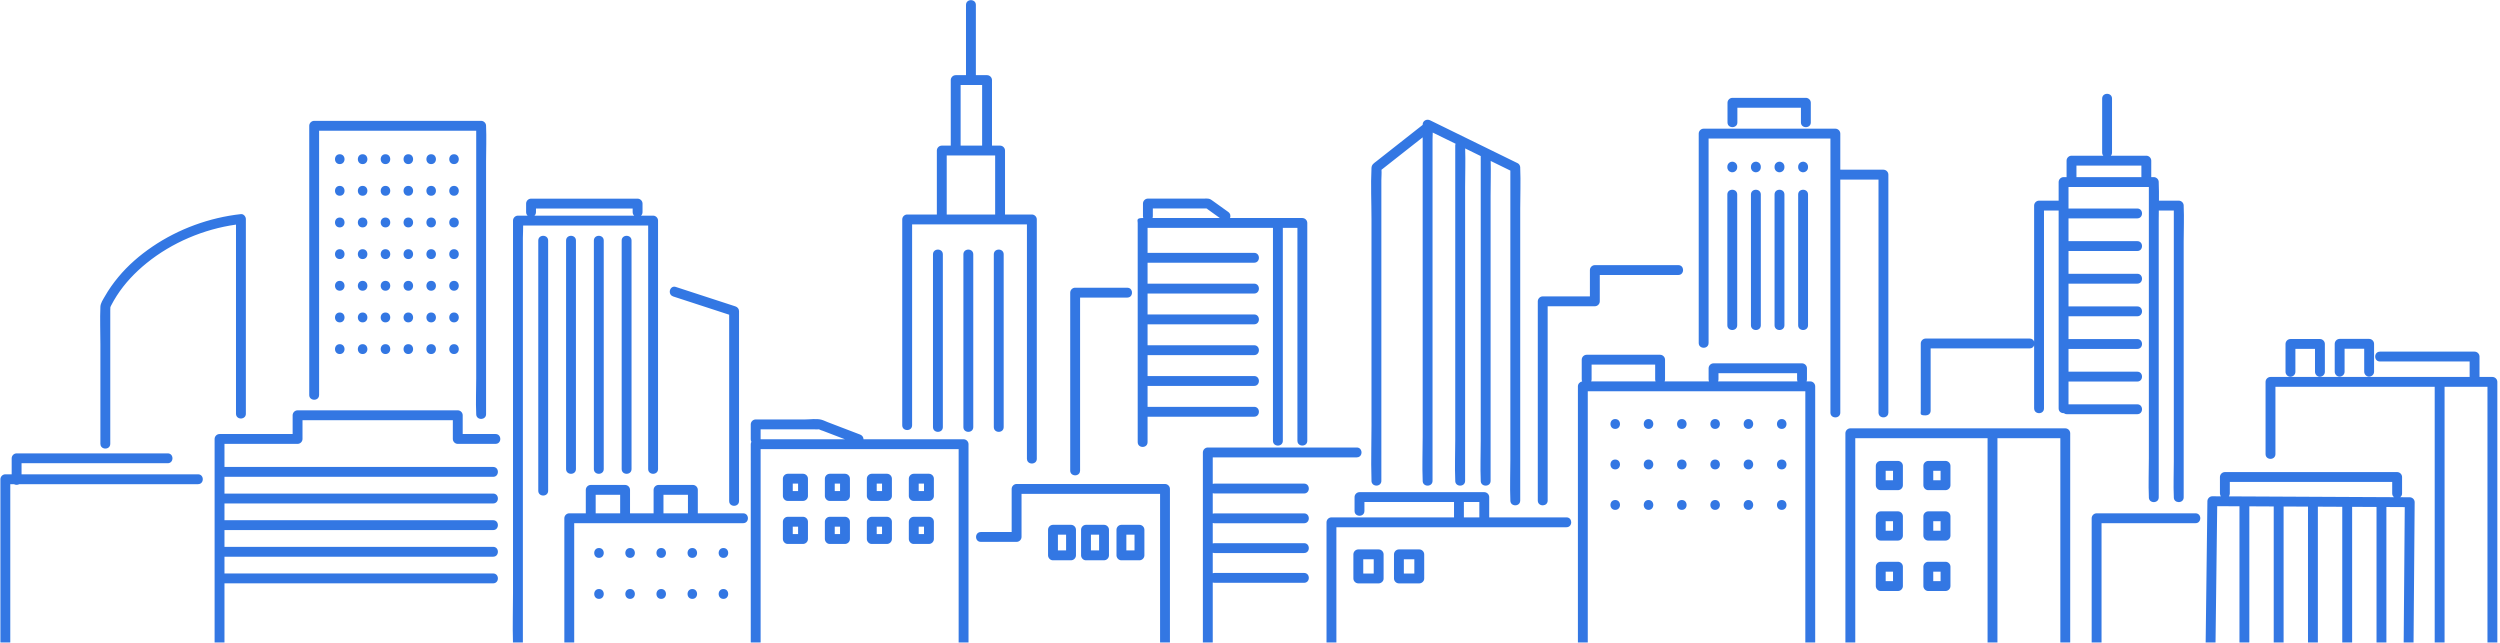 <svg 
 xmlns="http://www.w3.org/2000/svg"
 xmlns:xlink="http://www.w3.org/1999/xlink"
 width="568px" height="146px">
<path fill-rule="evenodd"  fill="rgb(51, 119, 227)"
 d="M565.152,145.961 C565.152,143.718 565.152,141.474 565.152,139.231 C565.152,128.502 565.152,117.773 565.152,107.044 C565.152,100.659 565.152,94.272 565.152,87.886 C563.448,87.886 561.744,87.886 560.040,87.886 C558.495,87.886 556.952,87.886 555.407,87.886 C555.407,90.189 555.407,92.491 555.407,94.793 C555.407,105.371 555.407,115.949 555.407,126.527 C555.407,133.004 555.407,139.483 555.407,145.961 L553.164,145.961 C553.164,143.757 553.164,141.554 553.164,139.350 C553.164,128.772 553.164,118.194 553.164,107.616 C553.164,101.040 553.164,94.463 553.164,87.886 C546.406,87.886 539.648,87.886 532.889,87.886 C528.677,87.886 524.463,87.886 520.250,87.886 C519.159,87.886 518.069,87.886 516.978,87.886 C516.978,88.210 516.978,88.533 516.978,88.858 C516.978,93.627 516.978,98.398 516.978,103.168 C516.978,104.613 514.735,104.611 514.735,103.168 C514.735,102.471 514.735,101.773 514.735,101.076 C514.735,96.306 514.735,91.536 514.735,86.765 C514.735,86.158 515.251,85.644 515.856,85.644 C517.321,85.644 518.785,85.644 520.250,85.644 C520.863,85.644 521.477,85.644 522.091,85.644 C531.141,85.644 540.191,85.644 549.240,85.644 C553.194,85.644 557.148,85.644 561.101,85.644 C561.101,84.474 561.101,83.304 561.101,82.132 C560.589,82.132 560.078,82.132 559.566,82.132 C553.284,82.132 547.003,82.132 540.721,82.132 C539.795,82.132 539.466,81.216 539.725,80.556 C539.871,80.184 540.201,79.891 540.721,79.891 C541.606,79.891 542.491,79.891 543.377,79.891 C549.659,79.891 555.941,79.891 562.223,79.891 C562.831,79.891 563.344,80.405 563.344,81.012 C563.344,82.556 563.344,84.100 563.344,85.644 C564.321,85.644 565.297,85.644 566.274,85.644 C566.882,85.644 567.395,86.160 567.395,86.765 C567.395,89.224 567.395,91.681 567.395,94.139 C567.395,104.868 567.395,115.597 567.395,126.326 C567.395,132.871 567.395,139.416 567.395,145.961 L565.152,145.961 ZM538.267,85.577 C537.661,85.604 537.145,85.043 537.145,84.456 C537.145,84.195 537.145,83.932 537.145,83.669 C537.145,82.631 537.145,81.593 537.145,80.556 C537.145,80.116 537.145,79.677 537.145,79.239 C535.660,79.239 534.175,79.239 532.691,79.239 C532.691,80.978 532.691,82.718 532.691,84.456 C532.691,85.085 532.177,85.551 531.569,85.577 C530.964,85.604 530.447,85.043 530.447,84.456 C530.447,84.195 530.447,83.932 530.447,83.669 C530.447,81.819 530.447,79.968 530.447,78.118 C530.447,77.511 530.963,76.997 531.569,76.997 C531.846,76.997 532.123,76.997 532.399,76.997 C534.355,76.997 536.311,76.997 538.267,76.997 C538.874,76.997 539.389,77.512 539.389,78.118 C539.389,78.381 539.389,78.643 539.389,78.905 C539.389,79.456 539.389,80.005 539.389,80.556 C539.389,81.856 539.389,83.156 539.389,84.456 C539.389,85.085 538.874,85.551 538.267,85.577 ZM527.089,85.604 C526.483,85.632 525.967,85.070 525.967,84.484 C525.967,84.221 525.967,83.958 525.967,83.696 C525.967,82.220 525.967,80.743 525.967,79.266 C524.482,79.266 522.998,79.266 521.513,79.266 C521.513,81.005 521.513,82.744 521.513,84.484 C521.513,85.112 520.999,85.577 520.391,85.604 C520.343,85.607 520.296,85.599 520.250,85.594 C519.708,85.536 519.270,85.022 519.270,84.484 C519.270,84.221 519.270,83.958 519.270,83.696 C519.270,81.846 519.270,79.996 519.270,78.145 C519.270,77.537 519.785,77.024 520.391,77.024 C520.668,77.024 520.945,77.024 521.222,77.024 C523.177,77.024 525.133,77.024 527.089,77.024 C527.697,77.024 528.210,77.539 528.210,78.145 C528.210,78.407 528.210,78.670 528.210,78.932 C528.210,80.782 528.210,82.634 528.210,84.484 C528.210,85.112 527.697,85.577 527.089,85.604 ZM544.628,107.256 C545.236,107.256 545.751,107.772 545.751,108.377 C545.751,109.617 545.751,110.858 545.751,112.099 C545.751,112.503 545.571,112.790 545.319,112.968 C546.042,112.972 546.766,112.975 547.490,112.979 C548.094,112.981 548.616,113.492 548.612,114.100 C548.601,115.436 548.591,116.773 548.580,118.110 C548.534,123.960 548.487,129.811 548.442,135.661 C548.414,139.094 548.387,142.527 548.360,145.961 L546.117,145.961 C546.125,144.839 546.134,143.717 546.143,142.595 C546.190,136.744 546.236,130.894 546.282,125.043 C546.308,121.767 546.333,118.491 546.360,115.215 C544.970,115.208 543.580,115.201 542.189,115.194 C542.189,116.391 542.189,117.588 542.189,118.785 C542.189,127.843 542.189,136.902 542.189,145.961 L539.946,145.961 C539.946,144.868 539.946,143.777 539.946,142.685 C539.946,133.518 539.946,124.350 539.946,115.183 C538.099,115.174 536.252,115.164 534.404,115.156 C534.404,116.365 534.404,117.575 534.404,118.785 C534.404,127.843 534.404,136.902 534.404,145.961 L532.161,145.961 C532.161,144.868 532.161,143.777 532.161,142.685 C532.161,133.504 532.161,124.325 532.161,115.144 C530.314,115.135 528.467,115.125 526.619,115.117 C526.619,116.340 526.619,117.563 526.619,118.785 C526.619,127.843 526.619,136.902 526.619,145.961 L524.376,145.961 C524.376,144.868 524.376,143.777 524.376,142.685 C524.376,133.492 524.376,124.299 524.376,115.105 C522.529,115.096 520.681,115.088 518.834,115.078 C518.834,116.314 518.834,117.550 518.834,118.785 C518.834,127.843 518.834,136.902 518.834,145.961 L516.590,145.961 C516.590,144.868 516.590,143.777 516.590,142.685 C516.590,133.479 516.590,124.273 516.590,115.067 C514.743,115.058 512.896,115.049 511.049,115.039 C511.049,116.288 511.049,117.536 511.049,118.785 C511.049,127.843 511.049,136.902 511.049,145.961 L508.805,145.961 C508.805,144.868 508.805,143.777 508.805,142.685 C508.805,133.466 508.805,124.247 508.805,115.028 C507.120,115.020 505.435,115.012 503.749,115.004 C503.737,115.986 503.725,116.967 503.713,117.950 C503.641,123.822 503.569,129.694 503.497,135.566 C503.454,139.030 503.412,142.496 503.369,145.961 L501.126,145.961 C501.140,144.818 501.154,143.675 501.168,142.532 C501.240,136.659 501.312,130.788 501.384,124.915 C501.413,122.600 501.441,120.284 501.470,117.968 C501.486,116.605 501.503,115.241 501.520,113.876 C501.527,113.272 502.029,112.752 502.641,112.755 C503.289,112.759 503.936,112.762 504.583,112.766 C504.451,112.596 504.370,112.374 504.370,112.099 C504.370,110.858 504.370,109.617 504.370,108.377 C504.370,107.770 504.885,107.256 505.492,107.256 C507.095,107.256 508.699,107.256 510.302,107.256 C511.598,107.256 512.894,107.256 514.190,107.256 C519.922,107.256 525.655,107.256 531.387,107.256 C535.800,107.256 540.215,107.256 544.628,107.256 ZM514.190,109.498 C511.664,109.498 509.139,109.498 506.613,109.498 C506.613,110.365 506.613,111.232 506.613,112.099 C506.613,112.379 506.528,112.603 506.392,112.774 C506.985,112.777 507.579,112.781 508.172,112.784 C510.178,112.793 512.185,112.804 514.190,112.813 C520.237,112.844 526.282,112.873 532.328,112.904 C536.196,112.922 540.063,112.941 543.930,112.961 C543.681,112.783 543.507,112.498 543.507,112.099 C543.507,111.232 543.507,110.365 543.507,109.498 C542.277,109.498 541.047,109.498 539.818,109.498 C532.790,109.498 525.762,109.498 518.733,109.498 C517.219,109.498 515.704,109.498 514.190,109.498 ZM498.824,118.866 C497.888,118.866 496.952,118.866 496.016,118.866 C489.834,118.866 483.652,118.866 477.470,118.866 C477.470,119.683 477.470,120.499 477.470,121.316 C477.470,129.530 477.470,137.745 477.470,145.961 L475.227,145.961 C475.227,144.985 475.227,144.010 475.227,143.034 C475.227,134.604 475.227,126.175 475.227,117.745 C475.227,117.138 475.742,116.625 476.349,116.625 C477.285,116.625 478.221,116.625 479.157,116.625 C484.414,116.625 489.672,116.625 494.929,116.625 C496.227,116.625 497.526,116.625 498.824,116.625 C499.644,116.625 499.997,117.344 499.887,117.968 C499.803,118.445 499.450,118.866 498.824,118.866 ZM496.133,71.446 C496.133,77.828 496.133,84.209 496.133,90.591 C496.133,95.865 496.133,101.138 496.133,106.411 C496.133,108.607 496.133,110.802 496.133,112.998 C496.133,113.757 495.516,114.112 494.929,114.074 C494.398,114.040 493.890,113.684 493.890,112.998 C493.890,112.959 493.892,112.920 493.890,112.881 C493.768,110.206 493.890,107.495 493.890,104.818 C493.890,99.298 493.890,93.779 493.890,88.259 C493.890,81.877 493.890,75.496 493.890,69.114 C493.890,63.841 493.890,58.567 493.890,53.294 C493.890,51.472 493.890,49.650 493.890,47.828 C492.755,47.828 491.619,47.828 490.484,47.828 C490.472,48.624 490.463,49.419 490.463,50.211 C490.463,56.183 490.463,62.156 490.463,68.128 C490.463,75.000 490.463,81.873 490.463,88.746 C490.463,94.453 490.463,100.161 490.463,105.867 C490.463,108.244 490.463,110.621 490.463,112.998 C490.463,114.443 488.219,114.440 488.219,112.998 C488.219,112.957 488.221,112.915 488.219,112.873 C488.091,109.978 488.219,107.048 488.219,104.151 C488.219,98.178 488.219,92.206 488.219,86.233 C488.219,79.360 488.219,72.487 488.219,65.615 C488.219,59.907 488.219,54.201 488.219,48.493 C488.219,46.490 488.219,44.487 488.219,42.483 C487.738,42.483 487.257,42.483 486.776,42.483 C481.173,42.483 475.569,42.483 469.966,42.483 C469.966,44.114 469.966,45.743 469.966,47.373 C470.504,47.373 471.040,47.373 471.577,47.373 C476.247,47.373 480.916,47.373 485.585,47.373 C487.031,47.373 487.029,49.615 485.585,49.615 C484.925,49.615 484.265,49.615 483.605,49.615 C479.059,49.615 474.512,49.615 469.966,49.615 C469.966,51.339 469.966,53.064 469.966,54.788 C470.504,54.788 471.040,54.788 471.577,54.788 C476.247,54.788 480.916,54.788 485.585,54.788 C487.031,54.788 487.029,57.030 485.585,57.030 C484.925,57.030 484.265,57.030 483.605,57.030 C479.059,57.030 474.512,57.030 469.966,57.030 C469.966,58.754 469.966,60.479 469.966,62.203 C470.504,62.203 471.040,62.203 471.577,62.203 C476.247,62.203 480.916,62.203 485.585,62.203 C487.031,62.203 487.029,64.445 485.585,64.445 C484.925,64.445 484.265,64.445 483.605,64.445 C479.059,64.445 474.512,64.445 469.966,64.445 C469.966,66.169 469.966,67.892 469.966,69.617 C470.504,69.617 471.040,69.617 471.577,69.617 C476.247,69.617 480.916,69.617 485.585,69.617 C487.031,69.617 487.029,71.859 485.585,71.859 C484.925,71.859 484.265,71.859 483.605,71.859 C479.059,71.859 474.512,71.859 469.966,71.859 C469.966,73.053 469.966,74.245 469.966,75.438 C469.966,75.970 469.966,76.501 469.966,77.032 C470.504,77.032 471.040,77.032 471.577,77.032 C476.247,77.032 480.916,77.032 485.585,77.032 C487.031,77.032 487.029,79.274 485.585,79.274 C484.925,79.274 484.265,79.274 483.605,79.274 C479.059,79.274 474.512,79.274 469.966,79.274 C469.966,80.998 469.966,82.722 469.966,84.447 C470.504,84.447 471.040,84.447 471.577,84.447 C476.247,84.447 480.916,84.447 485.585,84.447 C487.031,84.447 487.029,86.689 485.585,86.689 C484.925,86.689 484.265,86.689 483.605,86.689 C479.059,86.689 474.512,86.689 469.966,86.689 C469.966,88.412 469.966,90.136 469.966,91.861 C470.504,91.861 471.040,91.861 471.577,91.861 C476.247,91.861 480.916,91.861 485.585,91.861 C487.031,91.861 487.029,94.103 485.585,94.103 C484.925,94.103 484.265,94.103 483.605,94.103 C478.935,94.103 474.266,94.103 469.597,94.103 C469.309,94.103 469.081,94.012 468.907,93.869 C468.326,93.897 467.723,93.540 467.723,92.792 C467.723,90.662 467.723,88.531 467.723,86.402 C467.723,77.173 467.723,67.944 467.723,58.716 C467.723,55.086 467.723,51.457 467.723,47.828 C466.613,47.828 465.504,47.828 464.395,47.828 C464.395,49.353 464.395,50.877 464.395,52.402 C464.395,60.660 464.395,68.918 464.395,77.176 C464.395,82.381 464.395,87.587 464.395,92.792 C464.395,93.678 463.553,94.017 462.900,93.816 C462.489,93.690 462.151,93.350 462.151,92.792 C462.151,90.894 462.151,88.996 462.151,87.097 C462.151,84.220 462.151,81.341 462.151,78.464 C462.013,78.852 461.677,79.159 461.142,79.159 C460.157,79.159 459.174,79.159 458.190,79.159 C451.674,79.159 445.158,79.159 438.642,79.159 C438.642,83.871 438.642,88.584 438.642,93.295 C438.642,93.992 438.120,94.348 437.579,94.373 C436.1,94.399 436.399,94.041 436.399,93.295 C436.399,88.210 436.399,83.124 436.399,78.038 C436.399,77.431 436.914,76.918 437.521,76.918 C438.504,76.918 439.488,76.918 440.472,76.918 C447.363,76.918 454.252,76.918 461.142,76.918 C461.677,76.918 462.013,77.226 462.151,77.613 C462.151,72.516 462.151,67.420 462.151,62.324 C462.151,57.118 462.151,51.913 462.151,46.707 C462.151,46.100 462.667,45.587 463.273,45.587 C464.756,45.587 466.239,45.587 467.723,45.587 C467.723,44.179 467.723,42.770 467.723,41.362 C467.723,40.755 468.238,40.241 468.844,40.241 C469.072,40.241 469.299,40.241 469.526,40.241 C469.526,38.993 469.526,37.745 469.526,36.497 C469.526,35.890 470.042,35.376 470.648,35.376 C471.350,35.376 472.052,35.376 472.754,35.376 C474.461,35.376 476.167,35.376 477.873,35.376 C477.713,35.200 477.609,34.962 477.609,34.656 C477.609,34.149 477.609,33.643 477.609,33.137 C477.609,29.558 477.609,25.978 477.609,22.399 C477.609,20.955 479.852,20.957 479.852,22.399 C479.852,22.906 479.852,23.412 479.852,23.918 C479.852,27.497 479.852,31.077 479.852,34.656 C479.852,34.962 479.747,35.200 479.587,35.376 C482.273,35.376 484.958,35.376 487.643,35.376 C488.251,35.376 488.765,35.891 488.765,36.497 C488.765,37.745 488.765,38.993 488.765,40.241 C488.957,40.241 489.149,40.241 489.341,40.241 C489.949,40.241 490.463,40.756 490.463,41.362 C490.463,41.404 490.461,41.446 490.463,41.487 C490.523,42.848 490.525,44.217 490.512,45.587 C492.011,45.587 493.512,45.587 495.011,45.587 C495.620,45.587 496.133,46.101 496.133,46.707 C496.133,46.746 496.132,46.785 496.133,46.824 C496.255,49.500 496.133,52.210 496.133,54.888 C496.133,60.407 496.133,65.927 496.133,71.446 ZM486.521,37.618 C486.194,37.618 485.866,37.618 485.538,37.618 C480.948,37.618 476.359,37.618 471.770,37.618 C471.770,38.492 471.770,39.367 471.770,40.241 C476.687,40.241 481.605,40.241 486.521,40.241 C486.521,39.367 486.521,38.492 486.521,37.618 ZM426.795,93.749 C426.795,91.524 426.795,89.300 426.795,87.075 C426.795,77.382 426.795,67.690 426.795,57.998 C426.795,52.264 426.795,46.531 426.795,40.798 C423.901,40.798 421.009,40.798 418.116,40.798 C418.116,42.649 418.116,44.500 418.116,46.351 C418.116,55.010 418.116,63.668 418.116,72.326 C418.116,73.360 418.116,74.394 418.116,75.429 C418.116,81.536 418.116,87.642 418.116,93.749 C418.116,95.194 415.872,95.192 415.872,93.749 C415.872,91.524 415.872,89.300 415.872,87.075 C415.872,86.690 415.872,86.305 415.872,85.921 C415.872,76.613 415.872,67.305 415.872,57.998 C415.872,55.925 415.872,53.852 415.872,51.779 C415.872,47.745 415.872,43.711 415.872,39.677 C415.872,36.944 415.872,34.210 415.872,31.477 C415.011,31.477 414.150,31.477 413.288,31.477 C404.923,31.477 396.558,31.477 388.192,31.477 C388.192,33.057 388.192,34.637 388.192,36.218 C388.192,44.760 388.192,53.302 388.192,61.845 C388.192,67.208 388.192,72.569 388.192,77.932 C388.192,79.022 386.918,79.288 386.290,78.734 C386.085,78.553 385.949,78.287 385.949,77.932 C385.949,75.978 385.949,74.024 385.949,72.070 C385.949,63.529 385.949,54.986 385.949,46.444 C385.949,41.081 385.949,35.719 385.949,30.356 C385.949,29.749 386.465,29.235 387.070,29.235 C388.306,29.235 389.540,29.235 390.775,29.235 C391.805,29.235 392.835,29.235 393.864,29.235 C401.575,29.235 409.284,29.235 416.994,29.235 C417.602,29.235 418.116,29.750 418.116,30.356 C418.116,32.965 418.116,35.575 418.116,38.184 C418.116,38.308 418.116,38.432 418.116,38.556 C421.383,38.556 424.649,38.556 427.916,38.556 C428.524,38.556 429.038,39.071 429.038,39.677 C429.038,41.902 429.038,44.126 429.038,46.351 C429.038,56.044 429.038,65.737 429.038,75.429 C429.038,81.536 429.038,87.642 429.038,93.749 C429.038,94.315 428.693,94.656 428.274,94.778 C427.624,94.968 426.795,94.626 426.795,93.749 ZM409.173,27.810 C409.173,26.697 409.173,25.584 409.173,24.471 C408.858,24.471 408.543,24.471 408.228,24.471 C403.729,24.471 399.230,24.471 394.732,24.471 C394.732,25.584 394.732,26.697 394.732,27.810 C394.732,28.423 394.329,28.773 393.864,28.865 C393.233,28.992 392.488,28.642 392.488,27.810 C392.488,26.324 392.488,24.836 392.488,23.350 C392.488,22.743 393.004,22.229 393.610,22.229 C394.300,22.229 394.989,22.229 395.678,22.229 C400.550,22.229 405.423,22.229 410.295,22.229 C410.903,22.229 411.417,22.744 411.417,23.350 C411.417,24.836 411.417,26.324 411.417,27.810 C411.417,29.256 409.173,29.254 409.173,27.810 ZM381.312,62.478 C380.514,62.478 379.716,62.478 378.918,62.478 C373.769,62.478 368.621,62.478 363.471,62.478 C363.471,64.472 363.471,66.466 363.471,68.461 C363.471,69.068 362.956,69.582 362.349,69.582 C358.776,69.582 355.202,69.582 351.629,69.582 C351.629,71.073 351.629,72.566 351.629,74.059 C351.629,82.185 351.629,90.312 351.629,98.438 C351.629,103.535 351.629,108.633 351.629,113.731 C351.629,114.422 351.116,114.778 350.582,114.808 C349.997,114.841 349.386,114.484 349.386,113.731 C349.386,111.865 349.386,109.998 349.386,108.132 C349.386,100.006 349.386,91.879 349.386,83.753 C349.386,78.656 349.386,73.558 349.386,68.461 C349.386,67.853 349.901,67.340 350.508,67.340 C354.081,67.340 357.655,67.340 361.227,67.340 C361.227,65.345 361.227,63.351 361.227,61.357 C361.227,60.750 361.742,60.236 362.349,60.236 C363.147,60.236 363.944,60.236 364.743,60.236 C370.265,60.236 375.788,60.236 381.312,60.236 C382.014,60.236 382.371,60.765 382.392,61.308 C382.413,61.884 382.054,62.478 381.312,62.478 ZM345.395,66.283 C345.395,73.559 345.395,80.836 345.395,88.112 C345.395,94.132 345.395,100.150 345.395,106.170 C345.395,108.690 345.395,111.210 345.395,113.731 C345.395,114.247 345.107,114.575 344.739,114.722 C344.077,114.987 343.151,114.658 343.151,113.731 C343.151,113.686 343.154,113.640 343.151,113.595 C343.022,110.538 343.151,107.447 343.151,104.388 C343.151,98.095 343.151,91.802 343.151,85.509 C343.151,78.232 343.151,70.956 343.151,63.679 C343.151,57.660 343.151,51.641 343.151,45.622 C343.151,43.333 343.151,41.045 343.151,38.756 C342.510,38.441 341.867,38.127 341.225,37.812 C340.380,37.398 339.535,36.984 338.689,36.570 C338.755,39.216 338.665,41.882 338.665,44.523 C338.665,50.651 338.665,56.778 338.665,62.906 C338.665,70.022 338.665,77.137 338.665,84.253 C338.665,90.136 338.665,96.019 338.665,101.903 C338.665,104.353 338.665,106.803 338.665,109.253 C338.665,110.697 336.421,110.695 336.421,109.253 C336.421,109.210 336.423,109.166 336.421,109.123 C336.292,106.136 336.421,103.114 336.421,100.125 C336.421,93.997 336.421,87.870 336.421,81.743 C336.421,74.626 336.421,67.510 336.421,60.395 C336.421,54.512 336.421,48.628 336.421,42.745 C336.421,40.316 336.421,37.887 336.421,35.458 C335.243,34.881 334.064,34.304 332.886,33.726 C332.984,36.621 332.873,39.543 332.873,42.436 C332.873,48.778 332.873,55.120 332.873,61.461 C332.873,68.799 332.873,76.137 332.873,83.475 C332.873,89.542 332.873,95.608 332.873,101.674 C332.873,104.201 332.873,106.726 332.873,109.253 C332.873,110.697 330.630,110.695 330.630,109.253 C330.630,109.208 330.632,109.163 330.630,109.117 C330.497,106.057 330.630,102.960 330.630,99.897 C330.630,93.555 330.630,87.214 330.630,80.872 C330.630,73.534 330.630,66.196 330.630,58.858 C330.630,52.791 330.630,46.725 330.630,40.658 C330.630,38.133 330.630,35.606 330.630,33.080 C330.630,32.921 330.660,32.784 330.709,32.660 C328.979,31.812 327.249,30.965 325.521,30.117 C325.502,30.615 325.473,31.113 325.473,31.587 C325.473,33.826 325.473,36.063 325.473,38.302 C325.473,45.043 325.473,51.784 325.473,58.525 C325.473,66.316 325.473,74.107 325.473,81.899 C325.473,88.337 325.473,94.775 325.473,101.212 C325.473,103.892 325.473,106.573 325.473,109.253 C325.473,110.697 323.230,110.695 323.230,109.253 C323.230,109.205 323.232,109.156 323.230,109.109 C323.095,105.835 323.230,102.526 323.230,99.251 C323.230,92.510 323.230,85.769 323.230,79.028 C323.230,71.237 323.230,63.446 323.230,55.655 C323.230,49.216 323.230,42.778 323.230,36.341 C323.230,34.629 323.230,32.918 323.230,31.207 C320.112,33.661 316.995,36.115 313.877,38.569 C313.936,39.350 313.844,40.198 313.844,40.958 C313.844,42.918 313.844,44.877 313.844,46.838 C313.844,52.757 313.844,58.678 313.844,64.598 C313.844,71.475 313.844,78.352 313.844,85.228 C313.844,90.882 313.844,96.537 313.844,102.192 C313.844,104.546 313.844,106.900 313.844,109.253 C313.844,110.404 312.422,110.633 311.844,109.951 C311.696,109.776 311.601,109.546 311.601,109.253 C311.601,109.191 311.603,109.130 311.601,109.068 C311.520,106.706 311.534,104.335 311.558,101.964 C311.577,100.231 311.601,98.498 311.601,96.769 C311.601,88.910 311.601,81.050 311.601,73.190 C311.601,65.424 311.601,57.658 311.601,49.893 C311.601,45.997 311.405,42.044 311.601,38.153 C311.641,37.369 312.157,37.089 312.709,36.654 C314.048,35.600 315.388,34.545 316.727,33.492 C318.895,31.786 321.062,30.080 323.230,28.374 C323.230,28.349 323.230,28.324 323.230,28.300 C323.230,27.403 324.170,26.966 324.918,27.332 C325.745,27.738 326.572,28.143 327.400,28.548 C333.214,31.396 339.027,34.244 344.840,37.093 C345.186,37.262 345.395,37.688 345.395,38.061 C345.395,38.106 345.393,38.151 345.395,38.196 C345.524,41.253 345.395,44.344 345.395,47.403 C345.395,53.696 345.395,59.989 345.395,66.283 ZM308.260,103.915 C306.855,103.915 305.450,103.915 304.045,103.915 C301.596,103.915 299.145,103.915 296.695,103.915 C293.072,103.915 289.451,103.915 285.829,103.915 C282.398,103.915 278.967,103.915 275.537,103.915 C275.537,105.353 275.537,106.792 275.537,108.231 C275.537,108.798 275.537,109.366 275.537,109.934 C275.645,109.900 275.760,109.876 275.892,109.876 C276.731,109.876 277.569,109.876 278.408,109.876 C284.366,109.876 290.323,109.876 296.280,109.876 C297.726,109.876 297.723,112.118 296.280,112.118 C295.441,112.118 294.603,112.118 293.764,112.118 C287.806,112.118 281.849,112.118 275.892,112.118 C275.760,112.118 275.645,112.094 275.537,112.060 C275.537,113.606 275.537,115.153 275.537,116.700 C275.645,116.666 275.760,116.641 275.892,116.641 C276.731,116.641 277.569,116.641 278.408,116.641 C284.366,116.641 290.323,116.641 296.280,116.641 C297.726,116.641 297.723,118.883 296.280,118.883 C295.441,118.883 294.603,118.883 293.764,118.883 C287.806,118.883 281.849,118.883 275.892,118.883 C275.760,118.883 275.645,118.859 275.537,118.825 C275.537,120.372 275.537,121.919 275.537,123.466 C275.645,123.432 275.760,123.408 275.892,123.408 C276.731,123.408 277.569,123.408 278.408,123.408 C284.366,123.408 290.323,123.408 296.280,123.408 C297.726,123.408 297.723,125.650 296.280,125.650 C295.441,125.650 294.603,125.650 293.764,125.650 C287.806,125.650 281.849,125.650 275.892,125.650 C275.760,125.650 275.645,125.625 275.537,125.592 C275.537,127.138 275.537,128.685 275.537,130.232 C275.645,130.197 275.760,130.173 275.892,130.173 C276.731,130.173 277.569,130.173 278.408,130.173 C284.366,130.173 290.323,130.173 296.280,130.173 C297.726,130.173 297.723,132.415 296.280,132.415 C295.441,132.415 294.603,132.415 293.764,132.415 C287.806,132.415 281.849,132.415 275.892,132.415 C275.760,132.415 275.645,132.392 275.537,132.357 C275.537,136.891 275.537,141.425 275.537,145.961 L273.293,145.961 C273.293,144.363 273.293,142.766 273.293,141.168 C273.293,133.321 273.293,125.474 273.293,117.627 C273.293,112.682 273.293,107.738 273.293,102.794 C273.293,102.187 273.809,101.673 274.415,101.673 C275.819,101.673 277.224,101.673 278.629,101.673 C284.651,101.673 290.673,101.673 296.695,101.673 C296.745,101.673 296.795,101.673 296.846,101.673 C300.650,101.673 304.455,101.673 308.260,101.673 C308.585,101.673 308.832,101.790 309.010,101.964 C309.628,102.571 309.379,103.915 308.260,103.915 ZM294.772,100.155 C294.772,98.113 294.772,96.072 294.772,94.030 C294.772,85.160 294.772,76.290 294.772,67.421 C294.772,62.207 294.772,56.992 294.772,51.778 C293.668,51.778 292.564,51.778 291.460,51.778 C291.460,53.654 291.460,55.529 291.460,57.404 C291.460,66.159 291.460,74.914 291.460,83.668 C291.460,89.165 291.460,94.660 291.460,100.155 C291.460,101.600 289.216,101.598 289.216,100.155 C289.216,98.151 289.216,96.148 289.216,94.144 C289.216,85.389 289.216,76.634 289.216,67.880 C289.216,62.513 289.216,57.146 289.216,51.778 C283.438,51.778 277.659,51.778 271.880,51.778 C268.162,51.778 264.445,51.778 260.728,51.778 C260.728,53.461 260.728,55.145 260.728,56.828 C260.728,57.035 260.728,57.242 260.728,57.449 C261.672,57.449 262.616,57.449 263.560,57.449 C270.688,57.449 277.814,57.449 284.941,57.449 C286.388,57.449 286.385,59.691 284.941,59.691 C283.939,59.691 282.937,59.691 281.935,59.691 C274.866,59.691 267.796,59.691 260.728,59.691 C260.728,61.276 260.728,62.861 260.728,64.447 C261.672,64.447 262.616,64.447 263.560,64.447 C270.688,64.447 277.814,64.447 284.941,64.447 C286.388,64.447 286.385,66.689 284.941,66.689 C283.939,66.689 282.937,66.689 281.935,66.689 C274.866,66.689 267.796,66.689 260.728,66.689 C260.728,68.273 260.728,69.858 260.728,71.443 C261.672,71.443 262.616,71.443 263.560,71.443 C270.688,71.443 277.814,71.443 284.941,71.443 C286.388,71.443 286.385,73.685 284.941,73.685 C283.939,73.685 282.937,73.685 281.935,73.685 C274.866,73.685 267.796,73.685 260.728,73.685 C260.728,75.269 260.728,76.855 260.728,78.440 C261.672,78.440 262.616,78.440 263.560,78.440 C270.688,78.440 277.814,78.440 284.941,78.440 C286.388,78.440 286.385,80.682 284.941,80.682 C283.939,80.682 282.937,80.682 281.935,80.682 C274.866,80.682 267.796,80.682 260.728,80.682 C260.728,81.669 260.728,82.658 260.728,83.645 C260.728,84.243 260.728,84.840 260.728,85.436 C261.672,85.436 262.616,85.436 263.560,85.436 C270.688,85.436 277.814,85.436 284.941,85.436 C286.388,85.436 286.385,87.678 284.941,87.678 C283.939,87.678 282.937,87.678 281.935,87.678 C274.866,87.678 267.796,87.678 260.728,87.678 C260.728,89.263 260.728,90.849 260.728,92.433 C261.672,92.433 262.616,92.433 263.560,92.433 C270.688,92.433 277.814,92.433 284.941,92.433 C286.388,92.433 286.385,94.675 284.941,94.675 C283.939,94.675 282.937,94.675 281.935,94.675 C274.866,94.675 267.796,94.675 260.728,94.675 C260.728,96.605 260.728,98.533 260.728,100.463 C260.728,101.440 259.703,101.753 259.039,101.409 C258.721,101.244 258.485,100.930 258.485,100.463 C258.485,98.406 258.485,96.349 258.485,94.292 C258.485,85.353 258.485,76.414 258.485,67.475 C258.485,66.789 258.485,66.103 258.485,65.417 C258.485,60.498 258.485,55.577 258.485,50.657 C258.485,50.050 258.1,49.537 259.606,49.537 C259.657,49.537 259.708,49.537 259.759,49.537 C259.713,49.415 259.682,49.279 259.682,49.124 C259.682,48.162 259.682,47.202 259.682,46.241 C259.682,45.634 260.197,45.120 260.804,45.120 C261.823,45.120 262.842,45.120 263.861,45.120 C267.088,45.120 270.315,45.120 273.542,45.120 C273.839,45.120 274.151,45.093 274.447,45.120 C274.989,45.171 275.299,45.458 275.723,45.763 C276.835,46.560 277.947,47.358 279.059,48.156 C279.559,48.514 279.635,49.077 279.468,49.537 C280.852,49.537 282.236,49.537 283.619,49.537 C287.711,49.537 291.803,49.537 295.894,49.537 C296.502,49.537 297.015,50.051 297.015,50.657 C297.015,52.700 297.015,54.741 297.015,56.783 C297.015,65.653 297.015,74.522 297.015,83.392 C297.015,88.980 297.015,94.568 297.015,100.155 C297.015,100.498 296.887,100.756 296.695,100.936 C296.076,101.515 294.772,101.255 294.772,100.155 ZM274.241,47.362 C274.238,47.362 274.235,47.362 274.234,47.362 C274.318,47.386 274.406,47.397 274.467,47.362 C274.420,47.388 274.292,47.358 274.241,47.362 ZM274.206,47.423 C274.170,47.397 274.151,47.384 274.124,47.364 C273.739,47.385 273.344,47.362 272.961,47.362 C271.364,47.362 269.767,47.362 268.169,47.362 C266.088,47.362 264.007,47.362 261.925,47.362 C261.925,47.949 261.925,48.536 261.925,49.124 C261.925,49.279 261.895,49.415 261.849,49.537 C262.590,49.537 263.331,49.537 264.071,49.537 C268.432,49.537 272.793,49.537 277.153,49.537 C276.170,48.832 275.188,48.128 274.206,47.423 ZM256.115,67.608 C252.542,67.608 248.968,67.608 245.395,67.608 C245.395,68.904 245.395,70.200 245.395,71.497 C245.395,78.739 245.395,85.982 245.395,93.224 C245.395,97.790 245.395,102.355 245.395,106.921 C245.395,108.033 244.069,108.284 243.457,107.685 C243.274,107.505 243.152,107.253 243.152,106.921 C243.152,105.250 243.152,103.581 243.152,101.911 C243.152,94.668 243.152,87.427 243.152,80.185 C243.152,75.619 243.152,71.052 243.152,66.487 C243.152,65.880 243.667,65.366 244.274,65.366 C248.221,65.366 252.168,65.366 256.115,65.366 C256.238,65.366 256.347,65.387 256.449,65.417 C257.546,65.737 257.435,67.608 256.115,67.608 ZM233.318,104.234 C233.318,101.994 233.318,99.754 233.318,97.514 C233.318,87.782 233.318,78.050 233.318,68.319 C233.318,62.538 233.318,56.758 233.318,50.977 C232.529,50.977 231.740,50.977 230.950,50.977 C223.044,50.977 215.138,50.977 207.231,50.977 C207.231,52.526 207.231,54.075 207.231,55.623 C207.231,64.007 207.231,72.389 207.231,80.772 C207.231,86.058 207.231,91.343 207.231,96.630 C207.231,97.586 206.249,97.904 205.585,97.594 C205.246,97.436 204.988,97.116 204.988,96.630 C204.988,94.707 204.988,92.785 204.988,90.862 C204.988,82.479 204.988,74.097 204.988,65.714 C204.988,60.428 204.988,55.142 204.988,49.856 C204.988,49.249 205.503,48.735 206.110,48.735 C207.273,48.735 208.436,48.735 209.600,48.735 C210.683,48.735 211.767,48.735 212.852,48.735 C212.852,48.262 212.852,47.788 212.852,47.315 C212.852,42.945 212.852,38.575 212.852,34.206 C212.852,33.599 213.366,33.085 213.973,33.085 C214.652,33.085 215.331,33.085 216.011,33.085 C216.011,32.493 216.011,31.899 216.011,31.307 C216.011,26.936 216.011,22.567 216.011,18.197 C216.011,17.590 216.526,17.077 217.132,17.077 C217.912,17.077 218.694,17.077 219.474,17.077 C219.474,16.521 219.474,15.967 219.474,15.411 C219.474,10.647 219.474,5.883 219.474,1.120 C219.474,-0.326 221.718,-0.323 221.718,1.120 C221.718,1.793 221.718,2.466 221.718,3.141 C221.718,7.786 221.718,12.432 221.718,17.077 C222.565,17.077 223.412,17.077 224.260,17.077 C224.868,17.077 225.381,17.592 225.381,18.197 C225.381,18.839 225.381,19.480 225.381,20.122 C225.381,24.442 225.381,28.764 225.381,33.085 C225.994,33.085 226.606,33.085 227.218,33.085 C227.826,33.085 228.340,33.600 228.340,34.206 C228.340,34.847 228.340,35.489 228.340,36.130 C228.340,40.332 228.340,44.534 228.340,48.735 C230.373,48.735 232.407,48.735 234.440,48.735 C235.048,48.735 235.561,49.251 235.561,49.856 C235.561,52.097 235.561,54.336 235.561,56.576 C235.561,66.307 235.561,76.039 235.561,85.771 C235.561,91.925 235.561,98.079 235.561,104.234 C235.561,104.580 235.430,104.842 235.233,105.022 C234.611,105.592 233.318,105.329 233.318,104.234 ZM223.138,31.799 C223.138,27.639 223.138,23.479 223.138,19.318 C221.510,19.318 219.883,19.318 218.254,19.318 C218.254,19.579 218.254,19.838 218.254,20.097 C218.254,24.427 218.254,28.756 218.254,33.085 C219.883,33.085 221.510,33.085 223.138,33.085 C223.138,32.657 223.138,32.228 223.138,31.799 ZM226.097,47.808 C226.097,43.647 226.097,39.487 226.097,35.327 C222.430,35.327 218.762,35.327 215.095,35.327 C215.095,35.587 215.095,35.847 215.095,36.107 C215.095,40.316 215.095,44.525 215.095,48.735 C218.762,48.735 222.430,48.735 226.097,48.735 C226.097,48.426 226.097,48.117 226.097,47.808 ZM211.973,97.033 C211.973,95.413 211.973,93.793 211.973,92.173 C211.973,85.144 211.973,78.115 211.973,71.086 C211.973,66.654 211.973,62.221 211.973,57.788 C211.973,56.344 214.216,56.346 214.216,57.788 C214.216,59.408 214.216,61.028 214.216,62.649 C214.216,69.677 214.216,76.706 214.216,83.736 C214.216,88.169 214.216,92.601 214.216,97.033 C214.216,98.479 211.973,98.476 211.973,97.033 ZM218.926,99.798 C219.533,99.798 220.048,100.313 220.048,100.919 C220.048,104.517 220.048,108.115 220.048,111.713 C220.048,115.024 220.048,118.334 220.048,121.644 C220.048,123.448 220.048,125.250 220.048,127.054 C220.048,133.356 220.048,139.658 220.048,145.961 L217.804,145.961 C217.804,143.472 217.804,140.983 217.804,138.495 C217.804,132.877 217.804,127.261 217.804,121.644 C217.804,120.425 217.804,119.206 217.804,117.986 C217.804,112.670 217.804,107.356 217.804,102.040 C216.243,102.040 214.683,102.040 213.122,102.040 C210.609,102.040 208.097,102.040 205.585,102.040 C199.614,102.040 193.645,102.040 187.675,102.040 C182.721,102.040 177.768,102.040 172.814,102.040 C172.814,103.543 172.814,105.047 172.814,106.549 C172.814,114.766 172.814,122.984 172.814,131.202 C172.814,136.121 172.814,141.041 172.814,145.961 L170.571,145.961 C170.571,144.299 170.571,142.637 170.571,140.975 C170.571,132.758 170.571,124.539 170.571,116.322 C170.571,111.188 170.571,106.054 170.571,100.919 C170.571,100.725 170.628,100.543 170.719,100.382 C170.629,100.228 170.571,100.044 170.571,99.821 C170.571,98.687 170.571,97.552 170.571,96.418 C170.571,95.810 171.086,95.297 171.692,95.297 C173.177,95.297 174.661,95.297 176.146,95.297 C178.418,95.297 180.691,95.297 182.964,95.297 C184.085,95.297 185.447,95.077 186.553,95.339 C187.053,95.456 187.557,95.723 188.036,95.906 C189.051,96.295 190.066,96.683 191.081,97.072 C192.534,97.628 193.987,98.185 195.440,98.740 C195.945,98.935 196.175,99.365 196.194,99.798 C198.443,99.798 200.694,99.798 202.943,99.798 C203.823,99.798 204.704,99.798 205.585,99.798 C210.032,99.798 214.479,99.798 218.926,99.798 ZM189.707,98.936 C188.786,98.584 187.865,98.231 186.944,97.878 C186.685,97.779 186.339,97.708 186.105,97.557 C186.099,97.553 186.097,97.551 186.091,97.547 C185.668,97.591 185.202,97.538 184.784,97.538 C183.845,97.538 182.907,97.538 181.969,97.538 C178.917,97.538 175.866,97.538 172.814,97.538 C172.814,98.292 172.814,99.045 172.814,99.798 C174.374,99.798 175.935,99.798 177.496,99.798 C182.317,99.798 187.138,99.798 191.960,99.798 C191.209,99.510 190.458,99.224 189.707,98.936 ZM168.843,118.866 C168.322,118.866 167.801,118.866 167.279,118.866 C166.158,118.866 165.036,118.866 163.915,118.866 C156.858,118.866 149.801,118.866 142.744,118.866 C138.650,118.866 134.556,118.866 130.461,118.866 C130.461,119.683 130.461,120.499 130.461,121.316 C130.461,129.530 130.461,137.745 130.461,145.961 L128.217,145.961 C128.217,144.985 128.217,144.010 128.217,143.034 C128.217,134.604 128.217,126.175 128.217,117.745 C128.217,117.138 128.733,116.625 129.339,116.625 C130.591,116.625 131.843,116.625 133.094,116.625 C133.094,114.849 133.094,113.075 133.094,111.299 C133.094,110.692 133.609,110.178 134.216,110.178 C134.538,110.178 134.860,110.178 135.182,110.178 C137.463,110.178 139.742,110.178 142.021,110.178 C142.629,110.178 143.142,110.693 143.142,111.299 C143.142,113.075 143.142,114.849 143.142,116.625 C144.927,116.625 146.712,116.625 148.497,116.625 C148.497,114.849 148.497,113.075 148.497,111.299 C148.497,110.692 149.012,110.178 149.619,110.178 C149.941,110.178 150.263,110.178 150.586,110.178 C152.865,110.178 155.145,110.178 157.424,110.178 C158.032,110.178 158.545,110.693 158.545,111.299 C158.545,113.075 158.545,114.849 158.545,116.625 C161.457,116.625 164.368,116.625 167.279,116.625 C167.801,116.625 168.322,116.625 168.843,116.625 C170.289,116.625 170.287,118.866 168.843,118.866 ZM140.899,112.420 C139.046,112.420 137.191,112.420 135.338,112.420 C135.338,113.822 135.338,115.223 135.338,116.625 C137.191,116.625 139.046,116.625 140.899,116.625 C140.899,115.223 140.899,113.822 140.899,112.420 ZM156.302,112.420 C154.449,112.420 152.594,112.420 150.740,112.420 C150.740,113.822 150.740,115.223 150.740,116.625 C152.306,116.625 153.873,116.625 155.438,116.625 C155.726,116.625 156.014,116.625 156.302,116.625 C156.302,115.223 156.302,113.822 156.302,112.420 ZM165.666,113.844 C165.666,112.076 165.666,110.309 165.666,108.541 C165.666,100.791 165.666,93.041 165.666,85.291 C165.666,80.694 165.666,76.098 165.666,71.501 C161.425,70.119 157.185,68.736 152.945,67.354 C151.871,67.004 152.005,65.602 152.774,65.227 C152.987,65.124 153.244,65.095 153.541,65.192 C158.055,66.663 162.571,68.136 167.085,69.608 C167.558,69.761 167.909,70.177 167.909,70.689 C167.909,72.457 167.909,74.225 167.909,75.992 C167.909,83.742 167.909,91.492 167.909,99.242 C167.909,104.110 167.909,108.977 167.909,113.844 C167.909,114.348 167.635,114.672 167.279,114.824 C166.616,115.109 165.666,114.784 165.666,113.844 ZM143.486,54.660 C143.486,56.794 143.486,58.927 143.486,61.061 C143.486,70.364 143.486,79.669 143.486,88.973 C143.486,94.838 143.486,100.702 143.486,106.566 C143.486,108.010 141.243,108.008 141.243,106.566 C141.243,104.432 141.243,102.298 141.243,100.165 C141.243,90.860 141.243,81.557 141.243,72.252 C141.243,66.388 141.243,60.524 141.243,54.660 C141.243,53.214 143.486,53.218 143.486,54.660 ZM137.170,54.660 C137.170,56.794 137.170,58.927 137.170,61.061 C137.170,70.364 137.170,79.669 137.170,88.973 C137.170,94.838 137.170,100.702 137.170,106.566 C137.170,108.010 134.927,108.008 134.927,106.566 C134.927,104.432 134.927,102.298 134.927,100.165 C134.927,90.860 134.927,81.557 134.927,72.252 C134.927,66.388 134.927,60.524 134.927,54.660 C134.927,53.214 137.170,53.218 137.170,54.660 ZM130.854,54.660 C130.854,56.794 130.854,58.927 130.854,61.061 C130.854,70.364 130.854,79.669 130.854,88.973 C130.854,94.838 130.854,100.702 130.854,106.566 C130.854,108.010 128.611,108.008 128.611,106.566 C128.611,104.432 128.611,102.298 128.611,100.165 C128.611,90.860 128.611,81.557 128.611,72.252 C128.611,66.388 128.611,60.524 128.611,54.660 C128.611,53.214 130.854,53.218 130.854,54.660 ZM147.262,106.566 C147.262,104.228 147.262,101.892 147.262,99.555 C147.262,89.425 147.262,79.295 147.262,69.165 C147.262,63.188 147.262,57.212 147.262,51.235 C146.383,51.235 145.503,51.235 144.623,51.235 C136.036,51.235 127.447,51.235 118.860,51.235 C118.878,52.165 118.798,53.126 118.798,54.029 C118.798,56.687 118.798,59.346 118.798,62.006 C118.798,70.025 118.798,78.044 118.798,86.062 C118.798,90.354 118.798,94.645 118.798,98.937 C118.798,103.922 118.798,108.906 118.798,113.890 C118.798,121.588 118.798,129.287 118.798,136.985 C118.798,139.977 118.798,142.969 118.798,145.961 L116.546,145.961 C116.429,142.220 116.555,138.452 116.555,134.714 C116.555,126.695 116.555,118.675 116.555,110.656 C116.555,106.751 116.555,102.844 116.555,98.937 C116.555,93.567 116.555,88.198 116.555,82.829 C116.555,75.131 116.555,67.432 116.555,59.735 C116.555,56.528 116.555,53.322 116.555,50.114 C116.555,49.507 117.071,48.993 117.676,48.993 C118.410,48.993 119.144,48.993 119.878,48.993 C119.670,48.813 119.531,48.544 119.531,48.184 C119.531,47.542 119.531,46.899 119.531,46.255 C119.531,45.647 120.046,45.134 120.653,45.134 C121.656,45.134 122.661,45.134 123.665,45.134 C130.730,45.134 137.795,45.134 144.861,45.134 C145.469,45.134 145.983,45.650 145.983,46.255 C145.983,46.899 145.983,47.542 145.983,48.184 C145.983,48.544 145.844,48.813 145.636,48.993 C146.552,48.993 147.468,48.993 148.385,48.993 C148.992,48.993 149.507,49.508 149.507,50.114 C149.507,52.451 149.507,54.788 149.507,57.125 C149.507,67.255 149.507,77.385 149.507,87.514 C149.507,93.865 149.507,100.215 149.507,106.566 C149.507,108.010 147.262,108.008 147.262,106.566 ZM143.739,48.184 C143.739,47.914 143.739,47.646 143.739,47.376 C143.109,47.376 142.479,47.376 141.849,47.376 C135.157,47.376 128.466,47.376 121.774,47.376 C121.774,47.646 121.774,47.914 121.774,48.184 C121.774,48.544 121.635,48.813 121.426,48.993 C121.431,48.993 121.434,48.993 121.438,48.993 C128.988,48.993 136.538,48.993 144.088,48.993 C143.879,48.813 143.739,48.544 143.739,48.184 ZM112.589,100.852 C111.558,100.852 110.528,100.852 109.497,100.852 C107.666,100.852 105.835,100.852 104.004,100.852 C103.396,100.852 102.883,100.337 102.883,99.731 C102.883,98.310 102.883,96.888 102.883,95.467 C101.751,95.467 100.620,95.467 99.489,95.467 C92.972,95.467 86.456,95.467 79.938,95.467 C76.807,95.467 73.675,95.467 70.543,95.467 C69.938,95.467 69.334,95.467 68.730,95.467 C68.730,96.888 68.730,98.310 68.730,99.731 C68.730,100.339 68.215,100.852 67.608,100.852 C66.874,100.852 66.140,100.852 65.406,100.852 C61.925,100.852 58.443,100.852 54.961,100.852 C53.641,100.852 52.322,100.852 51.001,100.852 C51.001,102.417 51.001,103.982 51.001,105.547 C51.001,105.728 51.001,105.910 51.001,106.092 C53.359,106.092 55.718,106.092 58.076,106.092 C69.132,106.092 80.189,106.092 91.244,106.092 C98.176,106.092 105.107,106.092 112.039,106.092 C113.484,106.092 113.482,108.334 112.039,108.334 C109.490,108.334 106.941,108.334 104.392,108.334 C93.336,108.334 82.280,108.334 71.224,108.334 C64.483,108.334 57.742,108.334 51.001,108.334 C51.001,109.603 51.001,110.872 51.001,112.142 C53.359,112.142 55.718,112.142 58.076,112.142 C69.132,112.142 80.189,112.142 91.244,112.142 C98.176,112.142 105.107,112.142 112.039,112.142 C113.484,112.142 113.482,114.384 112.039,114.384 C109.490,114.384 106.941,114.384 104.392,114.384 C93.336,114.384 82.280,114.384 71.224,114.384 C64.483,114.384 57.742,114.384 51.001,114.384 C51.001,115.653 51.001,116.922 51.001,118.192 C53.359,118.192 55.718,118.192 58.076,118.192 C69.132,118.192 80.189,118.192 91.244,118.192 C98.176,118.192 105.107,118.192 112.039,118.192 C113.484,118.192 113.482,120.434 112.039,120.434 C109.490,120.434 106.941,120.434 104.392,120.434 C93.336,120.434 82.280,120.434 71.224,120.434 C64.483,120.434 57.742,120.434 51.001,120.434 C51.001,121.703 51.001,122.972 51.001,124.242 C53.359,124.242 55.718,124.242 58.076,124.242 C69.132,124.242 80.189,124.242 91.244,124.242 C98.176,124.242 105.107,124.242 112.039,124.242 C113.484,124.242 113.482,126.484 112.039,126.484 C109.490,126.484 106.941,126.484 104.392,126.484 C93.336,126.484 82.280,126.484 71.224,126.484 C64.483,126.484 57.742,126.484 51.001,126.484 C51.001,127.753 51.001,129.022 51.001,130.291 C53.359,130.291 55.718,130.291 58.076,130.291 C69.132,130.291 80.189,130.291 91.244,130.291 C98.176,130.291 105.107,130.291 112.039,130.291 C113.484,130.291 113.482,132.533 112.039,132.533 C109.490,132.533 106.941,132.533 104.392,132.533 C93.336,132.533 82.280,132.533 71.224,132.533 C64.483,132.533 57.742,132.533 51.001,132.533 C51.001,137.009 51.001,141.484 51.001,145.961 L48.758,145.961 C48.758,144.237 48.758,142.513 48.758,140.789 C48.758,132.377 48.758,123.966 48.758,115.553 C48.758,110.279 48.758,105.006 48.758,99.731 C48.758,99.124 49.273,98.610 49.880,98.610 C50.614,98.610 51.348,98.610 52.082,98.610 C53.042,98.610 54.001,98.610 54.961,98.610 C58.803,98.610 62.645,98.610 66.487,98.610 C66.487,97.189 66.487,95.767 66.487,94.346 C66.487,93.739 67.002,93.226 67.608,93.226 C68.586,93.226 69.565,93.226 70.543,93.226 C71.070,93.226 71.597,93.226 72.124,93.226 C78.640,93.226 85.157,93.226 91.673,93.226 C95.783,93.226 99.894,93.226 104.004,93.226 C104.611,93.226 105.126,93.741 105.126,94.346 C105.126,95.767 105.126,97.189 105.126,98.610 C106.582,98.610 108.040,98.610 109.497,98.610 C110.528,98.610 111.558,98.610 112.589,98.610 C112.935,98.610 113.196,98.741 113.377,98.937 C113.949,99.559 113.686,100.852 112.589,100.852 ZM103.154,35.041 C104.600,35.041 104.597,37.283 103.154,37.283 C101.708,37.283 101.710,35.041 103.154,35.041 ZM103.154,42.233 C104.600,42.233 104.597,44.475 103.154,44.475 C101.708,44.475 101.710,42.233 103.154,42.233 ZM103.154,49.426 C104.600,49.426 104.597,51.667 103.154,51.667 C101.708,51.667 101.710,49.426 103.154,49.426 ZM103.154,56.618 C104.600,56.618 104.597,58.860 103.154,58.860 C101.708,58.860 101.710,56.618 103.154,56.618 ZM103.154,63.811 C104.600,63.811 104.597,66.052 103.154,66.052 C101.708,66.052 101.710,63.811 103.154,63.811 ZM103.154,78.195 C104.600,78.195 104.597,80.437 103.154,80.437 C101.708,80.437 101.710,78.195 103.154,78.195 ZM103.154,71.003 C104.600,71.003 104.597,73.245 103.154,73.245 C101.708,73.245 101.710,71.003 103.154,71.003 ZM97.962,35.041 C99.408,35.041 99.406,37.283 97.962,37.283 C96.516,37.283 96.519,35.041 97.962,35.041 ZM97.962,42.233 C99.408,42.233 99.406,44.475 97.962,44.475 C96.516,44.475 96.519,42.233 97.962,42.233 ZM97.962,49.426 C99.408,49.426 99.406,51.667 97.962,51.667 C96.516,51.667 96.519,49.426 97.962,49.426 ZM97.962,56.618 C99.408,56.618 99.406,58.860 97.962,58.860 C96.516,58.860 96.519,56.618 97.962,56.618 ZM97.962,63.811 C99.408,63.811 99.406,66.052 97.962,66.052 C96.516,66.052 96.519,63.811 97.962,63.811 ZM97.962,78.195 C99.408,78.195 99.406,80.437 97.962,80.437 C96.516,80.437 96.519,78.195 97.962,78.195 ZM97.962,71.003 C99.408,71.003 99.406,73.245 97.962,73.245 C96.516,73.245 96.519,71.003 97.962,71.003 ZM92.771,35.041 C94.217,35.041 94.214,37.283 92.771,37.283 C91.325,37.283 91.327,35.041 92.771,35.041 ZM92.771,42.233 C94.217,42.233 94.214,44.475 92.771,44.475 C91.325,44.475 91.327,42.233 92.771,42.233 ZM92.771,49.426 C94.217,49.426 94.214,51.667 92.771,51.667 C91.325,51.667 91.327,49.426 92.771,49.426 ZM92.771,56.618 C94.217,56.618 94.214,58.860 92.771,58.860 C91.325,58.860 91.327,56.618 92.771,56.618 ZM92.771,63.811 C94.217,63.811 94.214,66.052 92.771,66.052 C91.325,66.052 91.327,63.811 92.771,63.811 ZM92.771,78.195 C94.217,78.195 94.214,80.437 92.771,80.437 C91.325,80.437 91.327,78.195 92.771,78.195 ZM92.771,71.003 C94.217,71.003 94.214,73.245 92.771,73.245 C91.325,73.245 91.327,71.003 92.771,71.003 ZM87.579,35.041 C89.025,35.041 89.023,37.283 87.579,37.283 C86.133,37.283 86.136,35.041 87.579,35.041 ZM87.579,42.233 C89.025,42.233 89.023,44.475 87.579,44.475 C86.133,44.475 86.136,42.233 87.579,42.233 ZM87.579,49.426 C89.025,49.426 89.023,51.667 87.579,51.667 C86.133,51.667 86.136,49.426 87.579,49.426 ZM87.579,56.618 C89.025,56.618 89.023,58.860 87.579,58.860 C86.133,58.860 86.136,56.618 87.579,56.618 ZM87.579,63.811 C89.025,63.811 89.023,66.052 87.579,66.052 C86.133,66.052 86.136,63.811 87.579,63.811 ZM87.579,78.195 C89.025,78.195 89.023,80.437 87.579,80.437 C86.133,80.437 86.136,78.195 87.579,78.195 ZM87.579,71.003 C89.025,71.003 89.023,73.245 87.579,73.245 C86.133,73.245 86.136,71.003 87.579,71.003 ZM82.388,35.041 C83.834,35.041 83.831,37.283 82.388,37.283 C80.942,37.283 80.945,35.041 82.388,35.041 ZM82.388,42.233 C83.834,42.233 83.831,44.475 82.388,44.475 C80.942,44.475 80.945,42.233 82.388,42.233 ZM82.388,49.426 C83.834,49.426 83.831,51.667 82.388,51.667 C80.942,51.667 80.945,49.426 82.388,49.426 ZM82.388,56.618 C83.834,56.618 83.831,58.860 82.388,58.860 C80.942,58.860 80.945,56.618 82.388,56.618 ZM82.388,63.811 C83.834,63.811 83.831,66.052 82.388,66.052 C80.942,66.052 80.945,63.811 82.388,63.811 ZM82.388,78.195 C83.834,78.195 83.831,80.437 82.388,80.437 C80.942,80.437 80.945,78.195 82.388,78.195 ZM82.388,71.003 C83.834,71.003 83.831,73.245 82.388,73.245 C80.942,73.245 80.945,71.003 82.388,71.003 ZM77.196,35.041 C78.642,35.041 78.640,37.283 77.196,37.283 C75.750,37.283 75.753,35.041 77.196,35.041 ZM77.196,42.233 C78.642,42.233 78.640,44.475 77.196,44.475 C75.750,44.475 75.753,42.233 77.196,42.233 ZM77.196,49.426 C78.642,49.426 78.640,51.667 77.196,51.667 C75.750,51.667 75.753,49.426 77.196,49.426 ZM77.196,56.618 C78.642,56.618 78.640,58.860 77.196,58.860 C75.750,58.860 75.753,56.618 77.196,56.618 ZM77.196,63.811 C78.642,63.811 78.640,66.052 77.196,66.052 C75.750,66.052 75.753,63.811 77.196,63.811 ZM77.196,78.195 C78.642,78.195 78.640,80.437 77.196,80.437 C75.750,80.437 75.753,78.195 77.196,78.195 ZM77.196,71.003 C78.642,71.003 78.640,73.245 77.196,73.245 C75.750,73.245 75.753,71.003 77.196,71.003 ZM110.436,53.026 C110.436,59.344 110.436,65.661 110.436,71.978 C110.436,77.174 110.436,82.370 110.436,87.566 C110.436,89.742 110.436,91.919 110.436,94.096 C110.436,94.739 109.991,95.094 109.497,95.164 C108.883,95.251 108.193,94.896 108.193,94.096 C108.193,94.057 108.194,94.017 108.193,93.978 C108.072,91.342 108.193,88.672 108.193,86.034 C108.193,80.571 108.193,75.110 108.193,69.647 C108.193,63.330 108.193,57.013 108.193,50.695 C108.193,45.499 108.193,40.303 108.193,35.109 C108.193,33.305 108.193,31.502 108.193,29.699 C107.004,29.699 105.815,29.699 104.626,29.699 C97.817,29.699 91.007,29.699 84.197,29.699 C80.298,29.699 76.400,29.699 72.501,29.699 C72.501,31.841 72.501,33.984 72.501,36.126 C72.501,47.109 72.501,58.090 72.501,69.072 C72.501,75.965 72.501,82.856 72.501,89.749 C72.501,90.873 71.145,91.117 70.543,90.490 C70.371,90.313 70.258,90.068 70.258,89.749 C70.258,87.233 70.258,84.716 70.258,82.200 C70.258,71.218 70.258,60.236 70.258,49.254 C70.258,42.362 70.258,35.470 70.258,28.578 C70.258,27.971 70.773,27.457 71.380,27.457 C72.942,27.457 74.505,27.457 76.067,27.457 C82.877,27.457 89.687,27.457 96.496,27.457 C100.768,27.457 105.041,27.457 109.314,27.457 C109.921,27.457 110.436,27.972 110.436,28.578 C110.436,28.617 110.434,28.657 110.436,28.696 C110.555,31.332 110.436,34.002 110.436,36.640 C110.436,42.102 110.436,47.565 110.436,53.026 ZM53.617,94.006 C53.617,92.191 53.617,90.378 53.617,88.565 C53.617,80.620 53.617,72.676 53.617,64.731 C53.617,60.165 53.617,55.598 53.617,51.031 C46.288,52.059 39.058,55.123 33.318,59.771 C30.693,61.896 28.330,64.374 26.507,67.225 C26.055,67.932 25.635,68.659 25.251,69.405 C25.169,69.565 25.110,69.722 25.075,69.784 C25.090,70.011 25.053,70.274 25.053,70.480 C25.053,73.853 25.053,77.226 25.053,80.599 C25.053,87.345 25.053,94.092 25.053,100.838 C25.053,101.713 24.231,102.054 23.581,101.868 C23.159,101.748 22.809,101.407 22.809,100.838 C22.809,97.967 22.809,95.096 22.809,92.225 C22.809,87.566 22.809,82.907 22.809,78.247 C22.809,75.406 22.686,72.533 22.809,69.694 C22.846,68.858 23.413,68.057 23.817,67.343 C24.697,65.789 25.737,64.330 26.875,62.956 C29.094,60.276 31.759,57.978 34.634,56.028 C40.595,51.984 47.585,49.441 54.738,48.644 C55.344,48.576 55.860,49.209 55.860,49.764 C55.860,51.578 55.860,53.392 55.860,55.205 C55.860,63.149 55.860,71.094 55.860,79.039 C55.860,84.028 55.860,89.017 55.860,94.006 C55.860,94.632 55.438,94.985 54.961,95.068 C54.337,95.177 53.617,94.823 53.617,94.006 ZM26.535,103.005 C30.391,103.005 34.246,103.005 38.101,103.005 C39.547,103.005 39.544,105.246 38.101,105.246 C36.672,105.246 35.242,105.246 33.812,105.246 C30.402,105.246 26.992,105.246 23.581,105.246 C20.834,105.246 18.088,105.246 15.340,105.246 C11.859,105.246 8.377,105.246 4.896,105.246 C4.896,106.085 4.896,106.923 4.896,107.761 C5.479,107.761 6.063,107.761 6.646,107.761 C14.487,107.761 22.328,107.761 30.169,107.761 C35.110,107.761 40.049,107.761 44.990,107.761 C46.436,107.761 46.433,110.003 44.990,110.003 C43.179,110.003 41.369,110.003 39.558,110.003 C31.717,110.003 23.876,110.003 16.035,110.003 C12.151,110.003 8.267,110.003 4.382,110.003 C4.018,110.210 3.532,110.210 3.167,110.003 C2.890,110.003 2.613,110.003 2.336,110.003 C2.336,111.181 2.336,112.358 2.336,113.536 C2.336,120.322 2.336,127.110 2.336,133.897 C2.336,137.918 2.336,141.939 2.336,145.961 L0.093,145.961 C0.093,144.624 0.093,143.287 0.093,141.951 C0.093,135.163 0.093,128.377 0.093,121.589 C0.093,117.354 0.093,113.118 0.093,108.882 C0.093,108.275 0.608,107.761 1.215,107.761 C1.694,107.761 2.173,107.761 2.653,107.761 C2.653,106.549 2.653,105.338 2.653,104.126 C2.653,103.518 3.168,103.005 3.774,103.005 C5.204,103.005 6.633,103.005 8.064,103.005 C13.236,103.005 18.409,103.005 23.581,103.005 C24.566,103.005 25.550,103.005 26.535,103.005 ZM124.538,54.660 C124.538,56.985 124.538,59.310 124.538,61.634 C124.538,71.814 124.538,81.994 124.538,92.173 C124.538,98.617 124.538,105.060 124.538,111.504 C124.538,112.950 122.295,112.947 122.295,111.504 C122.295,109.179 122.295,106.855 122.295,104.530 C122.295,94.350 122.295,84.170 122.295,73.991 C122.295,67.547 122.295,61.104 122.295,54.660 C122.295,53.214 124.538,53.218 124.538,54.660 ZM136.091,124.510 C137.537,124.510 137.535,126.752 136.091,126.752 C134.645,126.752 134.648,124.510 136.091,124.510 ZM136.091,133.825 C137.537,133.825 137.535,136.067 136.091,136.067 C134.645,136.067 134.648,133.825 136.091,133.825 ZM143.159,124.510 C144.605,124.510 144.602,126.752 143.159,126.752 C141.713,126.752 141.715,124.510 143.159,124.510 ZM143.159,133.825 C144.605,133.825 144.602,136.067 143.159,136.067 C141.713,136.067 141.715,133.825 143.159,133.825 ZM150.227,124.510 C151.673,124.510 151.671,126.752 150.227,126.752 C148.781,126.752 148.783,124.510 150.227,124.510 ZM150.227,133.825 C151.673,133.825 151.671,136.067 150.227,136.067 C148.781,136.067 148.783,133.825 150.227,133.825 ZM157.295,124.510 C158.740,124.510 158.739,126.752 157.295,126.752 C155.849,126.752 155.851,124.510 157.295,124.510 ZM157.295,133.825 C158.740,133.825 158.739,136.067 157.295,136.067 C155.849,136.067 155.851,133.825 157.295,133.825 ZM164.363,124.510 C165.809,124.510 165.806,126.752 164.363,126.752 C162.917,126.752 162.919,124.510 164.363,124.510 ZM164.363,133.825 C165.809,133.825 165.806,136.067 164.363,136.067 C162.917,136.067 162.919,133.825 164.363,133.825 ZM178.994,107.639 C179.141,107.639 179.288,107.639 179.435,107.639 C180.438,107.639 181.441,107.639 182.445,107.639 C183.052,107.639 183.567,108.154 183.567,108.760 C183.567,108.922 183.567,109.085 183.567,109.247 C183.567,110.394 183.567,111.541 183.567,112.689 C183.567,113.296 183.051,113.810 182.445,113.810 C182.298,113.810 182.152,113.810 182.005,113.810 C181.001,113.810 179.998,113.810 178.994,113.810 C178.389,113.836 177.873,113.275 177.873,112.689 C177.873,112.526 177.873,112.365 177.873,112.202 C177.873,111.055 177.873,109.907 177.873,108.760 C177.873,108.153 178.389,107.639 178.994,107.639 ZM180.116,111.568 C180.518,111.568 180.921,111.568 181.323,111.568 C181.323,111.005 181.323,110.443 181.323,109.881 C180.921,109.881 180.518,109.881 180.116,109.881 C180.116,110.443 180.116,111.005 180.116,111.568 ZM178.994,117.415 C179.141,117.415 179.288,117.415 179.435,117.415 C180.438,117.415 181.441,117.415 182.445,117.415 C183.052,117.415 183.567,117.929 183.567,118.535 C183.567,118.698 183.567,118.860 183.567,119.022 C183.567,120.170 183.567,121.317 183.567,122.464 C183.567,123.072 183.051,123.585 182.445,123.585 C182.298,123.585 182.152,123.585 182.005,123.585 C181.001,123.585 179.998,123.585 178.994,123.585 C178.389,123.613 177.873,123.051 177.873,122.464 C177.873,122.303 177.873,122.140 177.873,121.978 C177.873,120.831 177.873,119.683 177.873,118.535 C177.873,117.928 178.389,117.415 178.994,117.415 ZM180.116,121.344 C180.518,121.344 180.921,121.344 181.323,121.344 C181.323,120.781 181.323,120.218 181.323,119.656 C180.921,119.656 180.518,119.656 180.116,119.656 C180.116,120.218 180.116,120.781 180.116,121.344 ZM188.532,107.639 C188.678,107.639 188.825,107.639 188.972,107.639 C189.975,107.639 190.979,107.639 191.982,107.639 C192.590,107.639 193.103,108.154 193.103,108.760 C193.103,108.922 193.103,109.085 193.103,109.247 C193.103,110.394 193.103,111.541 193.103,112.689 C193.103,113.296 192.588,113.810 191.982,113.810 C191.836,113.810 191.689,113.810 191.542,113.810 C190.539,113.810 189.535,113.810 188.532,113.810 C187.926,113.836 187.411,113.275 187.411,112.689 C187.411,112.526 187.411,112.365 187.411,112.202 C187.411,111.055 187.411,109.907 187.411,108.760 C187.411,108.153 187.926,107.639 188.532,107.639 ZM189.654,111.568 C190.056,111.568 190.458,111.568 190.860,111.568 C190.860,111.005 190.860,110.443 190.860,109.881 C190.458,109.881 190.056,109.881 189.654,109.881 C189.654,110.443 189.654,111.005 189.654,111.568 ZM188.532,117.415 C188.678,117.415 188.825,117.415 188.972,117.415 C189.975,117.415 190.979,117.415 191.982,117.415 C192.590,117.415 193.103,117.929 193.103,118.535 C193.103,118.698 193.103,118.860 193.103,119.022 C193.103,120.170 193.103,121.317 193.103,122.464 C193.103,123.072 192.588,123.585 191.982,123.585 C191.836,123.585 191.689,123.585 191.542,123.585 C190.539,123.585 189.535,123.585 188.532,123.585 C187.926,123.613 187.411,123.051 187.411,122.464 C187.411,122.303 187.411,122.140 187.411,121.978 C187.411,120.831 187.411,119.683 187.411,118.535 C187.411,117.928 187.926,117.415 188.532,117.415 ZM189.654,121.344 C190.056,121.344 190.458,121.344 190.860,121.344 C190.860,120.781 190.860,120.218 190.860,119.656 C190.458,119.656 190.056,119.656 189.654,119.656 C189.654,120.218 189.654,120.781 189.654,121.344 ZM198.069,107.639 C198.216,107.639 198.362,107.639 198.509,107.639 C199.513,107.639 200.516,107.639 201.520,107.639 C202.127,107.639 202.641,108.154 202.641,108.760 C202.641,108.922 202.641,109.085 202.641,109.247 C202.641,110.394 202.641,111.541 202.641,112.689 C202.641,113.296 202.125,113.810 201.520,113.810 C201.373,113.810 201.226,113.810 201.079,113.810 C200.076,113.810 199.073,113.810 198.069,113.810 C197.463,113.836 196.947,113.275 196.947,112.689 C196.947,112.526 196.947,112.365 196.947,112.202 C196.947,111.055 196.947,109.907 196.947,108.760 C196.947,108.153 197.463,107.639 198.069,107.639 ZM199.191,111.568 C199.593,111.568 199.996,111.568 200.398,111.568 C200.398,111.005 200.398,110.443 200.398,109.881 C199.996,109.881 199.593,109.881 199.191,109.881 C199.191,110.443 199.191,111.005 199.191,111.568 ZM198.069,117.415 C198.216,117.415 198.362,117.415 198.509,117.415 C199.513,117.415 200.516,117.415 201.520,117.415 C202.127,117.415 202.641,117.929 202.641,118.535 C202.641,118.698 202.641,118.860 202.641,119.022 C202.641,120.170 202.641,121.317 202.641,122.464 C202.641,123.072 202.125,123.585 201.520,123.585 C201.373,123.585 201.226,123.585 201.079,123.585 C200.076,123.585 199.073,123.585 198.069,123.585 C197.463,123.613 196.947,123.051 196.947,122.464 C196.947,122.303 196.947,122.140 196.947,121.978 C196.947,120.831 196.947,119.683 196.947,118.535 C196.947,117.928 197.463,117.415 198.069,117.415 ZM199.191,121.344 C199.593,121.344 199.996,121.344 200.398,121.344 C200.398,120.781 200.398,120.218 200.398,119.656 C199.996,119.656 199.593,119.656 199.191,119.656 C199.191,120.218 199.191,120.781 199.191,121.344 ZM207.607,107.639 C207.753,107.639 207.900,107.639 208.047,107.639 C209.050,107.639 210.054,107.639 211.057,107.639 C211.665,107.639 212.178,108.154 212.178,108.760 C212.178,108.922 212.178,109.085 212.178,109.247 C212.178,110.394 212.178,111.541 212.178,112.689 C212.178,113.296 211.663,113.810 211.057,113.810 C210.910,113.810 210.763,113.810 210.616,113.810 C209.614,113.810 208.610,113.810 207.607,113.810 C207.001,113.836 206.485,113.275 206.485,112.689 C206.485,112.526 206.485,112.365 206.485,112.202 C206.485,111.055 206.485,109.907 206.485,108.760 C206.485,108.153 207.000,107.639 207.607,107.639 ZM208.729,111.568 C209.131,111.568 209.533,111.568 209.935,111.568 C209.935,111.005 209.935,110.443 209.935,109.881 C209.533,109.881 209.131,109.881 208.729,109.881 C208.729,110.443 208.729,111.005 208.729,111.568 ZM207.607,117.415 C207.753,117.415 207.900,117.415 208.047,117.415 C209.050,117.415 210.054,117.415 211.057,117.415 C211.665,117.415 212.178,117.929 212.178,118.535 C212.178,118.698 212.178,118.860 212.178,119.022 C212.178,120.170 212.178,121.317 212.178,122.464 C212.178,123.072 211.663,123.585 211.057,123.585 C210.910,123.585 210.763,123.585 210.616,123.585 C209.614,123.585 208.610,123.585 207.607,123.585 C207.001,123.613 206.485,123.051 206.485,122.464 C206.485,122.303 206.485,122.140 206.485,121.978 C206.485,120.831 206.485,119.683 206.485,118.535 C206.485,117.928 207.000,117.415 207.607,117.415 ZM208.729,121.344 C209.131,121.344 209.533,121.344 209.935,121.344 C209.935,120.781 209.935,120.218 209.935,119.656 C209.533,119.656 209.131,119.656 208.729,119.656 C208.729,120.218 208.729,120.781 208.729,121.344 ZM218.883,97.033 C218.883,95.413 218.883,93.793 218.883,92.173 C218.883,85.144 218.883,78.115 218.883,71.086 C218.883,66.654 218.883,62.221 218.883,57.788 C218.883,56.344 221.127,56.346 221.127,57.788 C221.127,59.408 221.127,61.028 221.127,62.649 C221.127,69.677 221.127,76.706 221.127,83.736 C221.127,88.169 221.127,92.601 221.127,97.033 C221.127,98.479 218.883,98.476 218.883,97.033 ZM225.794,97.033 C225.794,95.413 225.794,93.793 225.794,92.173 C225.794,85.144 225.794,78.115 225.794,71.086 C225.794,66.654 225.794,62.221 225.794,57.788 C225.794,56.344 228.037,56.346 228.037,57.788 C228.037,59.408 228.037,61.028 228.037,62.649 C228.037,69.677 228.037,76.706 228.037,83.736 C228.037,88.169 228.037,92.601 228.037,97.033 C228.037,98.479 225.794,98.476 225.794,97.033 ZM222.839,120.872 C225.176,120.872 227.512,120.872 229.849,120.872 C229.849,117.609 229.849,114.345 229.849,111.082 C229.849,110.475 230.365,109.961 230.971,109.961 C232.359,109.961 233.746,109.961 235.134,109.961 C235.166,109.961 235.200,109.961 235.233,109.961 C237.975,109.961 240.716,109.961 243.457,109.961 C246.750,109.961 250.044,109.961 253.337,109.961 C255.238,109.961 257.139,109.961 259.039,109.961 C260.923,109.961 262.806,109.961 264.689,109.961 C265.297,109.961 265.810,110.476 265.810,111.082 C265.810,112.552 265.810,114.022 265.810,115.493 C265.810,121.868 265.810,128.242 265.810,134.617 C265.810,138.398 265.810,142.179 265.810,145.961 L263.567,145.961 C263.567,144.704 263.567,143.449 263.567,142.193 C263.567,135.819 263.567,129.444 263.567,123.070 C263.567,119.447 263.567,115.825 263.567,112.203 C262.554,112.203 261.540,112.203 260.527,112.203 C260.031,112.203 259.535,112.203 259.039,112.203 C253.845,112.203 248.651,112.203 243.457,112.203 C243.079,112.203 242.701,112.203 242.323,112.203 C239.959,112.203 237.597,112.203 235.233,112.203 C234.187,112.203 233.139,112.203 232.093,112.203 C232.093,115.466 232.093,118.730 232.093,121.993 C232.093,122.600 231.577,123.114 230.971,123.114 C228.260,123.114 225.549,123.114 222.839,123.114 C221.963,123.114 221.623,122.293 221.807,121.644 C221.927,121.222 222.269,120.872 222.839,120.872 ZM239.238,119.239 C240.605,119.239 241.971,119.239 243.336,119.239 C243.943,119.239 244.458,119.754 244.458,120.360 C244.458,120.601 244.458,120.840 244.458,121.081 C244.458,122.780 244.458,124.477 244.458,126.176 C244.458,126.783 243.943,127.297 243.336,127.297 C241.971,127.297 240.605,127.297 239.238,127.297 C238.633,127.324 238.117,126.762 238.117,126.176 C238.117,125.936 238.117,125.696 238.117,125.455 C238.117,123.758 238.117,122.059 238.117,120.360 C238.117,119.753 238.633,119.239 239.238,119.239 ZM240.360,125.055 C240.979,125.055 241.597,125.055 242.215,125.055 C242.215,123.864 242.215,122.672 242.215,121.481 C241.597,121.481 240.979,121.481 240.360,121.481 C240.360,122.672 240.360,123.864 240.360,125.055 ZM246.740,119.239 C248.105,119.239 249.471,119.239 250.837,119.239 C251.445,119.239 251.959,119.754 251.959,120.360 C251.959,120.601 251.959,120.840 251.959,121.081 C251.959,122.780 251.959,124.477 251.959,126.176 C251.959,126.783 251.443,127.297 250.837,127.297 C249.471,127.297 248.105,127.297 246.740,127.297 C246.134,127.324 245.618,126.762 245.618,126.176 C245.618,125.936 245.618,125.696 245.618,125.455 C245.618,123.758 245.618,122.059 245.618,120.360 C245.618,119.753 246.133,119.239 246.740,119.239 ZM247.861,125.055 C248.479,125.055 249.097,125.055 249.715,125.055 C249.715,123.864 249.715,122.672 249.715,121.481 C249.097,121.481 248.479,121.481 247.861,121.481 C247.861,122.672 247.861,123.864 247.861,125.055 ZM254.787,119.239 C256.153,119.239 257.519,119.239 258.885,119.239 C259.492,119.239 260.006,119.754 260.006,120.360 C260.006,120.601 260.006,120.840 260.006,121.081 C260.006,122.780 260.006,124.477 260.006,126.176 C260.006,126.783 259.491,127.297 258.885,127.297 C257.519,127.297 256.153,127.297 254.787,127.297 C254.182,127.324 253.665,126.762 253.665,126.176 C253.665,125.936 253.665,125.696 253.665,125.455 C253.665,123.758 253.665,122.059 253.665,120.360 C253.665,119.753 254.181,119.239 254.787,119.239 ZM255.909,125.055 C256.527,125.055 257.145,125.055 257.763,125.055 C257.763,123.864 257.763,122.672 257.763,121.481 C257.145,121.481 256.527,121.481 255.909,121.481 C255.909,122.672 255.909,123.864 255.909,125.055 ZM302.506,117.546 C304.393,117.546 306.279,117.546 308.165,117.546 C308.468,117.546 308.771,117.546 309.074,117.546 C316.167,117.546 323.260,117.546 330.353,117.546 C330.353,116.383 330.353,115.220 330.353,114.058 C324.184,114.058 318.014,114.058 311.844,114.058 C311.229,114.058 310.614,114.058 309.998,114.058 C309.998,114.739 309.998,115.421 309.998,116.102 C309.998,117.155 308.811,117.436 308.165,116.955 C307.923,116.776 307.755,116.494 307.755,116.102 C307.755,115.048 307.755,113.992 307.755,112.937 C307.755,112.330 308.270,111.816 308.877,111.816 C309.865,111.816 310.855,111.816 311.844,111.816 C312.019,111.816 312.194,111.816 312.369,111.816 C320.655,111.816 328.940,111.816 337.226,111.816 C337.834,111.816 338.348,112.331 338.348,112.937 C338.348,114.473 338.348,116.009 338.348,117.546 C340.478,117.546 342.608,117.546 344.739,117.546 C346.686,117.546 348.634,117.546 350.582,117.546 C352.353,117.546 354.125,117.546 355.898,117.546 C356.599,117.546 356.957,118.073 356.977,118.616 C356.999,119.193 356.641,119.788 355.898,119.788 C353.708,119.788 351.519,119.788 349.331,119.788 C347.800,119.788 346.269,119.788 344.739,119.788 C336.711,119.788 328.684,119.788 320.658,119.788 C316.493,119.788 312.329,119.788 308.165,119.788 C306.653,119.788 305.140,119.788 303.628,119.788 C303.628,120.568 303.628,121.348 303.628,122.128 C303.628,130.072 303.628,138.017 303.628,145.961 L301.385,145.961 C301.385,145.021 301.385,144.082 301.385,143.143 C301.385,134.984 301.385,126.825 301.385,118.667 C301.385,118.060 301.900,117.546 302.506,117.546 ZM332.596,117.546 C333.766,117.546 334.935,117.546 336.105,117.546 C336.105,116.383 336.105,115.220 336.105,114.058 C335.315,114.058 334.524,114.058 333.734,114.058 C333.355,114.058 332.976,114.058 332.596,114.058 C332.596,115.220 332.596,116.383 332.596,117.546 ZM308.610,124.827 C310.151,124.827 311.691,124.827 313.232,124.827 C313.839,124.827 314.354,125.342 314.354,125.948 C314.354,126.174 314.354,126.400 314.354,126.627 C314.354,128.226 314.354,129.826 314.354,131.425 C314.381,132.031 313.818,132.546 313.232,132.546 C311.691,132.546 310.151,132.546 308.610,132.546 C308.002,132.546 307.488,132.032 307.488,131.425 C307.488,131.199 307.488,130.973 307.488,130.747 C307.488,129.147 307.488,127.547 307.488,125.948 C307.488,125.341 308.003,124.827 308.610,124.827 ZM309.731,130.305 C310.524,130.305 311.317,130.305 312.110,130.305 C312.110,129.226 312.110,128.147 312.110,127.069 C311.317,127.069 310.524,127.069 309.731,127.069 C309.731,128.147 309.731,129.226 309.731,130.305 ZM317.835,124.827 C319.376,124.827 320.917,124.827 322.457,124.827 C323.065,124.827 323.579,125.342 323.579,125.948 C323.579,126.174 323.579,126.400 323.579,126.627 C323.579,128.226 323.579,129.826 323.579,131.425 C323.606,132.031 323.044,132.546 322.457,132.546 C320.917,132.546 319.376,132.546 317.835,132.546 C317.227,132.546 316.713,132.032 316.713,131.425 C316.713,131.199 316.713,130.973 316.713,130.747 C316.713,129.147 316.713,127.547 316.713,125.948 C316.713,125.341 317.228,124.827 317.835,124.827 ZM318.957,130.305 C319.750,130.305 320.543,130.305 321.335,130.305 C321.335,129.226 321.335,128.147 321.335,127.069 C320.543,127.069 319.750,127.069 318.957,127.069 C318.957,128.147 318.957,129.226 318.957,130.305 ZM393.870,39.106 C393.771,39.119 393.672,39.132 393.572,39.146 C393.417,39.152 393.273,39.119 393.140,39.049 C393.001,39.004 392.881,38.927 392.779,38.818 C392.669,38.716 392.592,38.596 392.547,38.457 C392.477,38.323 392.444,38.179 392.451,38.025 C392.451,38.018 392.451,38.011 392.451,38.004 C392.451,37.955 392.451,37.906 392.451,37.858 C392.451,37.655 392.502,37.467 392.603,37.292 C392.662,37.216 392.720,37.140 392.779,37.065 C392.919,36.926 393.084,36.830 393.274,36.777 C393.373,36.763 393.473,36.750 393.572,36.737 C393.726,36.731 393.870,36.763 394.005,36.833 C394.143,36.879 394.264,36.955 394.365,37.065 C394.474,37.167 394.552,37.286 394.597,37.426 C394.667,37.559 394.700,37.703 394.694,37.858 C394.694,37.864 394.694,37.871 394.694,37.878 C394.694,37.927 394.694,37.976 394.694,38.025 C394.693,38.228 394.642,38.416 394.540,38.591 C394.482,38.667 394.423,38.742 394.365,38.818 C394.225,38.957 394.060,39.052 393.870,39.106 ZM394.694,47.927 C394.694,56.583 394.694,65.240 394.694,73.896 C394.694,75.342 392.451,75.339 392.451,73.896 C392.451,72.651 392.451,71.406 392.451,70.163 C392.451,61.506 392.451,52.850 392.451,44.194 C392.451,42.749 394.694,42.751 394.694,44.194 C394.694,45.438 394.694,46.683 394.694,47.927 ZM399.234,39.106 C399.135,39.119 399.035,39.132 398.936,39.146 C398.782,39.152 398.638,39.119 398.503,39.049 C398.365,39.004 398.244,38.927 398.142,38.818 C398.033,38.716 397.956,38.596 397.911,38.457 C397.840,38.323 397.808,38.179 397.814,38.025 C397.814,38.018 397.814,38.011 397.814,38.004 C397.814,37.955 397.814,37.906 397.814,37.858 C397.815,37.655 397.866,37.467 397.967,37.292 C398.026,37.216 398.085,37.140 398.142,37.065 C398.283,36.926 398.447,36.830 398.638,36.777 C398.737,36.763 398.836,36.750 398.936,36.737 C399.090,36.731 399.234,36.763 399.368,36.833 C399.507,36.879 399.627,36.955 399.729,37.065 C399.838,37.167 399.916,37.286 399.961,37.426 C400.031,37.559 400.064,37.703 400.057,37.858 C400.057,37.864 400.057,37.871 400.057,37.878 C400.057,37.927 400.057,37.976 400.057,38.025 C400.056,38.228 400.006,38.416 399.905,38.591 C399.846,38.667 399.788,38.742 399.729,38.818 C399.589,38.957 399.424,39.052 399.234,39.106 ZM400.058,47.927 C400.058,56.583 400.058,65.240 400.058,73.896 C400.058,75.342 397.814,75.339 397.814,73.896 C397.814,72.651 397.814,71.406 397.814,70.163 C397.814,61.506 397.814,52.850 397.814,44.194 C397.814,42.749 400.058,42.751 400.058,44.194 C400.058,45.438 400.058,46.683 400.058,47.927 ZM404.597,39.106 C404.498,39.119 404.399,39.132 404.300,39.146 C404.145,39.152 404.001,39.119 403.867,39.049 C403.728,39.004 403.608,38.927 403.506,38.818 C403.397,38.716 403.320,38.596 403.274,38.457 C403.204,38.323 403.172,38.179 403.178,38.025 C403.178,38.018 403.178,38.011 403.178,38.004 C403.178,37.955 403.178,37.906 403.178,37.858 C403.179,37.655 403.229,37.467 403.331,37.292 C403.389,37.216 403.448,37.140 403.506,37.065 C403.647,36.926 403.812,36.830 404.001,36.777 C404.100,36.763 404.200,36.750 404.300,36.737 C404.454,36.731 404.598,36.763 404.732,36.833 C404.870,36.879 404.991,36.955 405.093,37.065 C405.202,37.167 405.280,37.286 405.324,37.426 C405.395,37.559 405.427,37.703 405.421,37.858 C405.421,37.864 405.421,37.871 405.421,37.878 C405.421,37.927 405.421,37.976 405.421,38.025 C405.421,38.228 405.369,38.416 405.268,38.591 C405.209,38.667 405.151,38.742 405.093,38.818 C404.953,38.957 404.788,39.052 404.597,39.106 ZM405.422,47.927 C405.422,56.583 405.422,65.240 405.422,73.896 C405.422,75.342 403.179,75.339 403.179,73.896 C403.179,72.651 403.179,71.406 403.179,70.163 C403.179,61.506 403.179,52.850 403.179,44.194 C403.179,42.749 405.422,42.751 405.422,44.194 C405.422,45.438 405.422,46.683 405.422,47.927 ZM409.961,39.106 C409.862,39.119 409.763,39.132 409.663,39.146 C409.509,39.152 409.365,39.119 409.231,39.049 C409.092,39.004 408.971,38.927 408.870,38.818 C408.761,38.716 408.683,38.596 408.638,38.457 C408.568,38.323 408.536,38.179 408.541,38.025 C408.541,38.018 408.541,38.011 408.541,38.004 C408.541,37.955 408.541,37.906 408.541,37.858 C408.542,37.655 408.593,37.467 408.695,37.292 C408.753,37.216 408.812,37.140 408.870,37.065 C409.010,36.926 409.175,36.830 409.365,36.777 C409.464,36.763 409.564,36.750 409.663,36.737 C409.818,36.731 409.962,36.763 410.095,36.833 C410.235,36.879 410.355,36.955 410.456,37.065 C410.566,37.167 410.643,37.286 410.688,37.426 C410.758,37.559 410.791,37.703 410.784,37.858 C410.784,37.864 410.784,37.871 410.784,37.878 C410.784,37.927 410.784,37.976 410.784,38.025 C410.784,38.228 410.734,38.416 410.632,38.591 C410.573,38.667 410.515,38.742 410.456,38.818 C410.317,38.957 410.151,39.052 409.961,39.106 ZM410.785,47.927 C410.785,56.583 410.785,65.240 410.785,73.896 C410.785,75.342 408.542,75.339 408.542,73.896 C408.542,72.651 408.542,71.406 408.542,70.163 C408.542,61.506 408.542,52.850 408.542,44.194 C408.542,42.749 410.785,42.751 410.785,44.194 C410.785,45.438 410.785,46.683 410.785,47.927 ZM359.470,86.669 C359.406,86.531 359.368,86.370 359.368,86.185 C359.368,84.698 359.368,83.211 359.368,81.724 C359.368,81.117 359.884,80.603 360.490,80.603 C361.179,80.603 361.868,80.603 362.557,80.603 C367.430,80.603 372.302,80.603 377.175,80.603 C377.782,80.603 378.297,81.118 378.297,81.724 C378.297,83.211 378.297,84.698 378.297,86.185 C378.297,86.363 378.262,86.518 378.202,86.653 C380.898,86.653 383.594,86.653 386.290,86.653 C386.957,86.653 387.623,86.653 388.291,86.653 C388.230,86.518 388.196,86.363 388.196,86.185 C388.196,85.347 388.196,84.509 388.196,83.670 C388.196,83.063 388.711,82.549 389.317,82.549 C390.163,82.549 391.009,82.549 391.854,82.549 C397.710,82.549 403.565,82.549 409.421,82.549 C410.029,82.549 410.542,83.064 410.542,83.670 C410.542,84.509 410.542,85.347 410.542,86.185 C410.542,86.363 410.508,86.518 410.448,86.653 C410.729,86.653 411.010,86.653 411.291,86.653 C411.899,86.653 412.412,87.168 412.412,87.774 C412.412,90.202 412.412,92.628 412.412,95.055 C412.412,105.586 412.412,116.116 412.412,126.646 C412.412,133.084 412.412,139.522 412.412,145.961 L410.169,145.961 C410.169,143.748 410.169,141.536 410.169,139.323 C410.169,128.793 410.169,118.263 410.169,107.733 C410.169,101.454 410.169,95.174 410.169,88.895 C408.422,88.895 406.675,88.895 404.927,88.895 C398.715,88.895 392.502,88.895 386.290,88.895 C383.225,88.895 380.160,88.895 377.095,88.895 C371.644,88.895 366.193,88.895 360.742,88.895 C360.742,90.948 360.742,93.002 360.742,95.055 C360.742,105.586 360.742,116.116 360.742,126.646 C360.742,133.084 360.742,139.522 360.742,145.961 L358.499,145.961 C358.499,143.748 358.499,141.536 358.499,139.323 C358.499,132.421 358.499,125.518 358.499,118.616 C358.499,114.989 358.499,111.361 358.499,107.733 C358.499,101.080 358.499,94.427 358.499,87.774 C358.499,87.218 358.932,86.745 359.470,86.669 ZM393.818,86.653 C398.676,86.653 403.535,86.653 408.394,86.653 C408.333,86.518 408.299,86.363 408.299,86.185 C408.299,85.721 408.299,85.256 408.299,84.791 C407.827,84.791 407.355,84.791 406.884,84.791 C401.402,84.791 395.920,84.791 390.439,84.791 C390.439,85.256 390.439,85.721 390.439,86.185 C390.439,86.363 390.404,86.518 390.344,86.653 C391.502,86.653 392.660,86.653 393.818,86.653 ZM365.985,86.653 C369.372,86.653 372.760,86.653 376.147,86.653 C376.088,86.518 376.053,86.363 376.053,86.185 C376.053,85.072 376.053,83.958 376.053,82.845 C375.737,82.845 375.422,82.845 375.107,82.845 C370.608,82.845 366.110,82.845 361.612,82.845 C361.612,83.958 361.612,85.072 361.612,86.185 C361.612,86.363 361.577,86.518 361.517,86.653 C363.006,86.653 364.496,86.653 365.985,86.653 ZM366.979,95.208 C368.425,95.208 368.422,97.450 366.979,97.450 C365.533,97.450 365.535,95.208 366.979,95.208 ZM366.979,104.406 C368.425,104.406 368.422,106.648 366.979,106.648 C365.533,106.648 365.535,104.406 366.979,104.406 ZM366.979,113.603 C368.425,113.603 368.422,115.845 366.979,115.845 C365.533,115.845 365.535,113.603 366.979,113.603 ZM374.545,95.208 C375.991,95.208 375.989,97.450 374.545,97.450 C373.099,97.450 373.102,95.208 374.545,95.208 ZM374.545,104.406 C375.991,104.406 375.989,106.648 374.545,106.648 C373.099,106.648 373.102,104.406 374.545,104.406 ZM374.545,113.603 C375.991,113.603 375.989,115.845 374.545,115.845 C373.099,115.845 373.102,113.603 374.545,113.603 ZM382.111,95.208 C383.557,95.208 383.555,97.450 382.111,97.450 C380.665,97.450 380.667,95.208 382.111,95.208 ZM382.111,104.406 C383.557,104.406 383.555,106.648 382.111,106.648 C380.665,106.648 380.667,104.406 382.111,104.406 ZM382.111,113.603 C383.557,113.603 383.555,115.845 382.111,115.845 C380.665,115.845 380.667,113.603 382.111,113.603 ZM389.677,95.208 C391.123,95.208 391.120,97.450 389.677,97.450 C388.231,97.450 388.234,95.208 389.677,95.208 ZM389.677,104.406 C391.123,104.406 391.120,106.648 389.677,106.648 C388.231,106.648 388.234,104.406 389.677,104.406 ZM389.677,113.603 C391.123,113.603 391.120,115.845 389.677,115.845 C388.231,115.845 388.234,113.603 389.677,113.603 ZM397.243,95.208 C398.689,95.208 398.687,97.450 397.243,97.450 C395.797,97.450 395.800,95.208 397.243,95.208 ZM397.243,104.406 C398.689,104.406 398.687,106.648 397.243,106.648 C395.797,106.648 395.800,104.406 397.243,104.406 ZM397.243,113.603 C398.689,113.603 398.687,115.845 397.243,115.845 C395.797,115.845 395.800,113.603 397.243,113.603 ZM404.809,95.208 C406.255,95.208 406.252,97.450 404.809,97.450 C403.363,97.450 403.366,95.208 404.809,95.208 ZM404.809,104.406 C406.255,104.406 406.252,106.648 404.809,106.648 C403.363,106.648 403.366,104.406 404.809,104.406 ZM404.809,113.603 C406.255,113.603 406.252,115.845 404.809,115.845 C403.363,115.845 403.366,113.603 404.809,113.603 ZM420.396,97.316 C422.402,97.316 424.409,97.316 426.416,97.316 C427.035,97.316 427.655,97.316 428.274,97.316 C431.376,97.316 434.478,97.316 437.579,97.316 C442.626,97.316 447.672,97.316 452.718,97.316 C456.113,97.316 459.506,97.316 462.900,97.316 C465.010,97.316 467.119,97.316 469.229,97.316 C469.836,97.316 470.351,97.832 470.351,98.437 C470.351,100.420 470.351,102.403 470.351,104.387 C470.351,113.034 470.351,121.681 470.351,130.328 C470.351,135.538 470.351,140.750 470.351,145.961 L468.108,145.961 C468.108,144.192 468.108,142.423 468.108,140.654 C468.108,132.007 468.108,123.361 468.108,114.714 C468.108,109.662 468.108,104.610 468.108,99.558 C466.475,99.558 464.841,99.558 463.209,99.558 C463.106,99.558 463.003,99.558 462.900,99.558 C459.873,99.558 456.846,99.558 453.818,99.558 C453.818,101.233 453.818,102.908 453.818,104.583 C453.818,113.204 453.818,121.825 453.818,130.445 C453.818,135.617 453.818,140.789 453.818,145.961 L451.575,145.961 C451.575,144.204 451.575,142.448 451.575,140.691 C451.575,132.069 451.575,123.449 451.575,114.828 C451.575,109.738 451.575,104.648 451.575,99.558 C446.911,99.558 442.245,99.558 437.579,99.558 C437.356,99.558 437.131,99.558 436.906,99.558 C434.029,99.558 431.152,99.558 428.274,99.558 C426.022,99.558 423.770,99.558 421.518,99.558 C421.518,101.168 421.518,102.777 421.518,104.387 C421.518,113.034 421.518,121.681 421.518,130.328 C421.518,135.538 421.518,140.750 421.518,145.961 L419.274,145.961 C419.274,144.192 419.274,142.423 419.274,140.654 C419.274,132.007 419.274,123.361 419.274,114.714 C419.274,109.289 419.274,103.863 419.274,98.437 C419.274,97.829 419.789,97.316 420.396,97.316 ZM427.306,104.721 C427.468,104.721 427.629,104.721 427.791,104.721 C428.932,104.721 430.074,104.721 431.215,104.721 C431.823,104.721 432.337,105.236 432.337,105.842 C432.337,106.024 432.337,106.205 432.337,106.387 C432.337,107.672 432.337,108.957 432.337,110.243 C432.337,110.850 431.822,111.363 431.215,111.363 C431.053,111.363 430.892,111.363 430.730,111.363 C429.589,111.363 428.448,111.363 427.306,111.363 C426.700,111.391 426.184,110.829 426.184,110.243 C426.184,110.061 426.184,109.879 426.184,109.697 C426.184,108.411 426.184,107.127 426.184,105.842 C426.184,105.235 426.700,104.721 427.306,104.721 ZM428.427,109.122 C428.983,109.122 429.538,109.122 430.094,109.122 C430.094,108.402 430.094,107.682 430.094,106.963 C429.538,106.963 428.983,106.963 428.427,106.963 C428.427,107.682 428.427,108.402 428.427,109.122 ZM427.306,116.177 C427.468,116.177 427.629,116.177 427.791,116.177 C428.932,116.177 430.074,116.177 431.215,116.177 C431.823,116.177 432.337,116.692 432.337,117.298 C432.337,117.480 432.337,117.661 432.337,117.843 C432.337,119.129 432.337,120.414 432.337,121.699 C432.337,122.306 431.822,122.820 431.215,122.820 C431.053,122.820 430.892,122.820 430.730,122.820 C429.589,122.820 428.448,122.820 427.306,122.820 C426.700,122.847 426.184,122.285 426.184,121.699 C426.184,121.517 426.184,121.335 426.184,121.153 C426.184,119.869 426.184,118.584 426.184,117.298 C426.184,116.691 426.700,116.177 427.306,116.177 ZM428.427,120.578 C428.983,120.578 429.538,120.578 430.094,120.578 C430.094,119.858 430.094,119.138 430.094,118.419 C429.538,118.419 428.983,118.419 428.427,118.419 C428.427,119.138 428.427,119.858 428.427,120.578 ZM427.306,127.634 C427.468,127.634 427.629,127.634 427.791,127.634 C428.932,127.634 430.074,127.634 431.215,127.634 C431.823,127.634 432.337,128.149 432.337,128.755 C432.337,128.937 432.337,129.119 432.337,129.300 C432.337,130.585 432.337,131.870 432.337,133.156 C432.337,133.763 431.822,134.277 431.215,134.277 C431.053,134.277 430.892,134.277 430.730,134.277 C429.589,134.277 428.448,134.277 427.306,134.277 C426.700,134.304 426.184,133.742 426.184,133.156 C426.184,132.974 426.184,132.792 426.184,132.610 C426.184,131.325 426.184,130.040 426.184,128.755 C426.184,128.148 426.700,127.634 427.306,127.634 ZM428.427,132.035 C428.983,132.035 429.538,132.035 430.094,132.035 C430.094,131.315 430.094,130.596 430.094,129.876 C429.538,129.876 428.983,129.876 428.427,129.876 C428.427,130.596 428.427,131.315 428.427,132.035 ZM438.113,104.721 C438.275,104.721 438.436,104.721 438.598,104.721 C439.739,104.721 440.881,104.721 442.022,104.721 C442.630,104.721 443.144,105.236 443.144,105.842 C443.144,106.024 443.144,106.205 443.144,106.387 C443.144,107.672 443.144,108.957 443.144,110.243 C443.144,110.850 442.629,111.363 442.022,111.363 C441.860,111.363 441.699,111.363 441.537,111.363 C440.396,111.363 439.255,111.363 438.113,111.363 C437.507,111.391 436.991,110.829 436.991,110.243 C436.991,110.061 436.991,109.879 436.991,109.697 C436.991,108.411 436.991,107.127 436.991,105.842 C436.991,105.235 437.507,104.721 438.113,104.721 ZM439.234,109.122 C439.790,109.122 440.345,109.122 440.901,109.122 C440.901,108.402 440.901,107.682 440.901,106.963 C440.345,106.963 439.790,106.963 439.234,106.963 C439.234,107.682 439.234,108.402 439.234,109.122 ZM438.113,116.177 C438.275,116.177 438.436,116.177 438.598,116.177 C439.739,116.177 440.881,116.177 442.022,116.177 C442.630,116.177 443.144,116.692 443.144,117.298 C443.144,117.480 443.144,117.661 443.144,117.843 C443.144,119.129 443.144,120.414 443.144,121.699 C443.144,122.306 442.629,122.820 442.022,122.820 C441.860,122.820 441.699,122.820 441.537,122.820 C440.396,122.820 439.255,122.820 438.113,122.820 C437.507,122.847 436.991,122.285 436.991,121.699 C436.991,121.517 436.991,121.335 436.991,121.153 C436.991,119.869 436.991,118.584 436.991,117.298 C436.991,116.691 437.507,116.177 438.113,116.177 ZM439.234,120.578 C439.790,120.578 440.345,120.578 440.901,120.578 C440.901,119.858 440.901,119.138 440.901,118.419 C440.345,118.419 439.790,118.419 439.234,118.419 C439.234,119.138 439.234,119.858 439.234,120.578 ZM438.113,127.634 C438.275,127.634 438.436,127.634 438.598,127.634 C439.739,127.634 440.881,127.634 442.022,127.634 C442.630,127.634 443.144,128.149 443.144,128.755 C443.144,128.937 443.144,129.119 443.144,129.300 C443.144,130.585 443.144,131.870 443.144,133.156 C443.144,133.763 442.629,134.277 442.022,134.277 C441.860,134.277 441.699,134.277 441.537,134.277 C440.396,134.277 439.255,134.277 438.113,134.277 C437.507,134.304 436.991,133.742 436.991,133.156 C436.991,132.974 436.991,132.792 436.991,132.610 C436.991,131.325 436.991,130.040 436.991,128.755 C436.991,128.148 437.507,127.634 438.113,127.634 ZM439.234,132.035 C439.790,132.035 440.345,132.035 440.901,132.035 C440.901,131.315 440.901,130.596 440.901,129.876 C440.345,129.876 439.790,129.876 439.234,129.876 C439.234,130.596 439.234,131.315 439.234,132.035 Z"/>
</svg>
